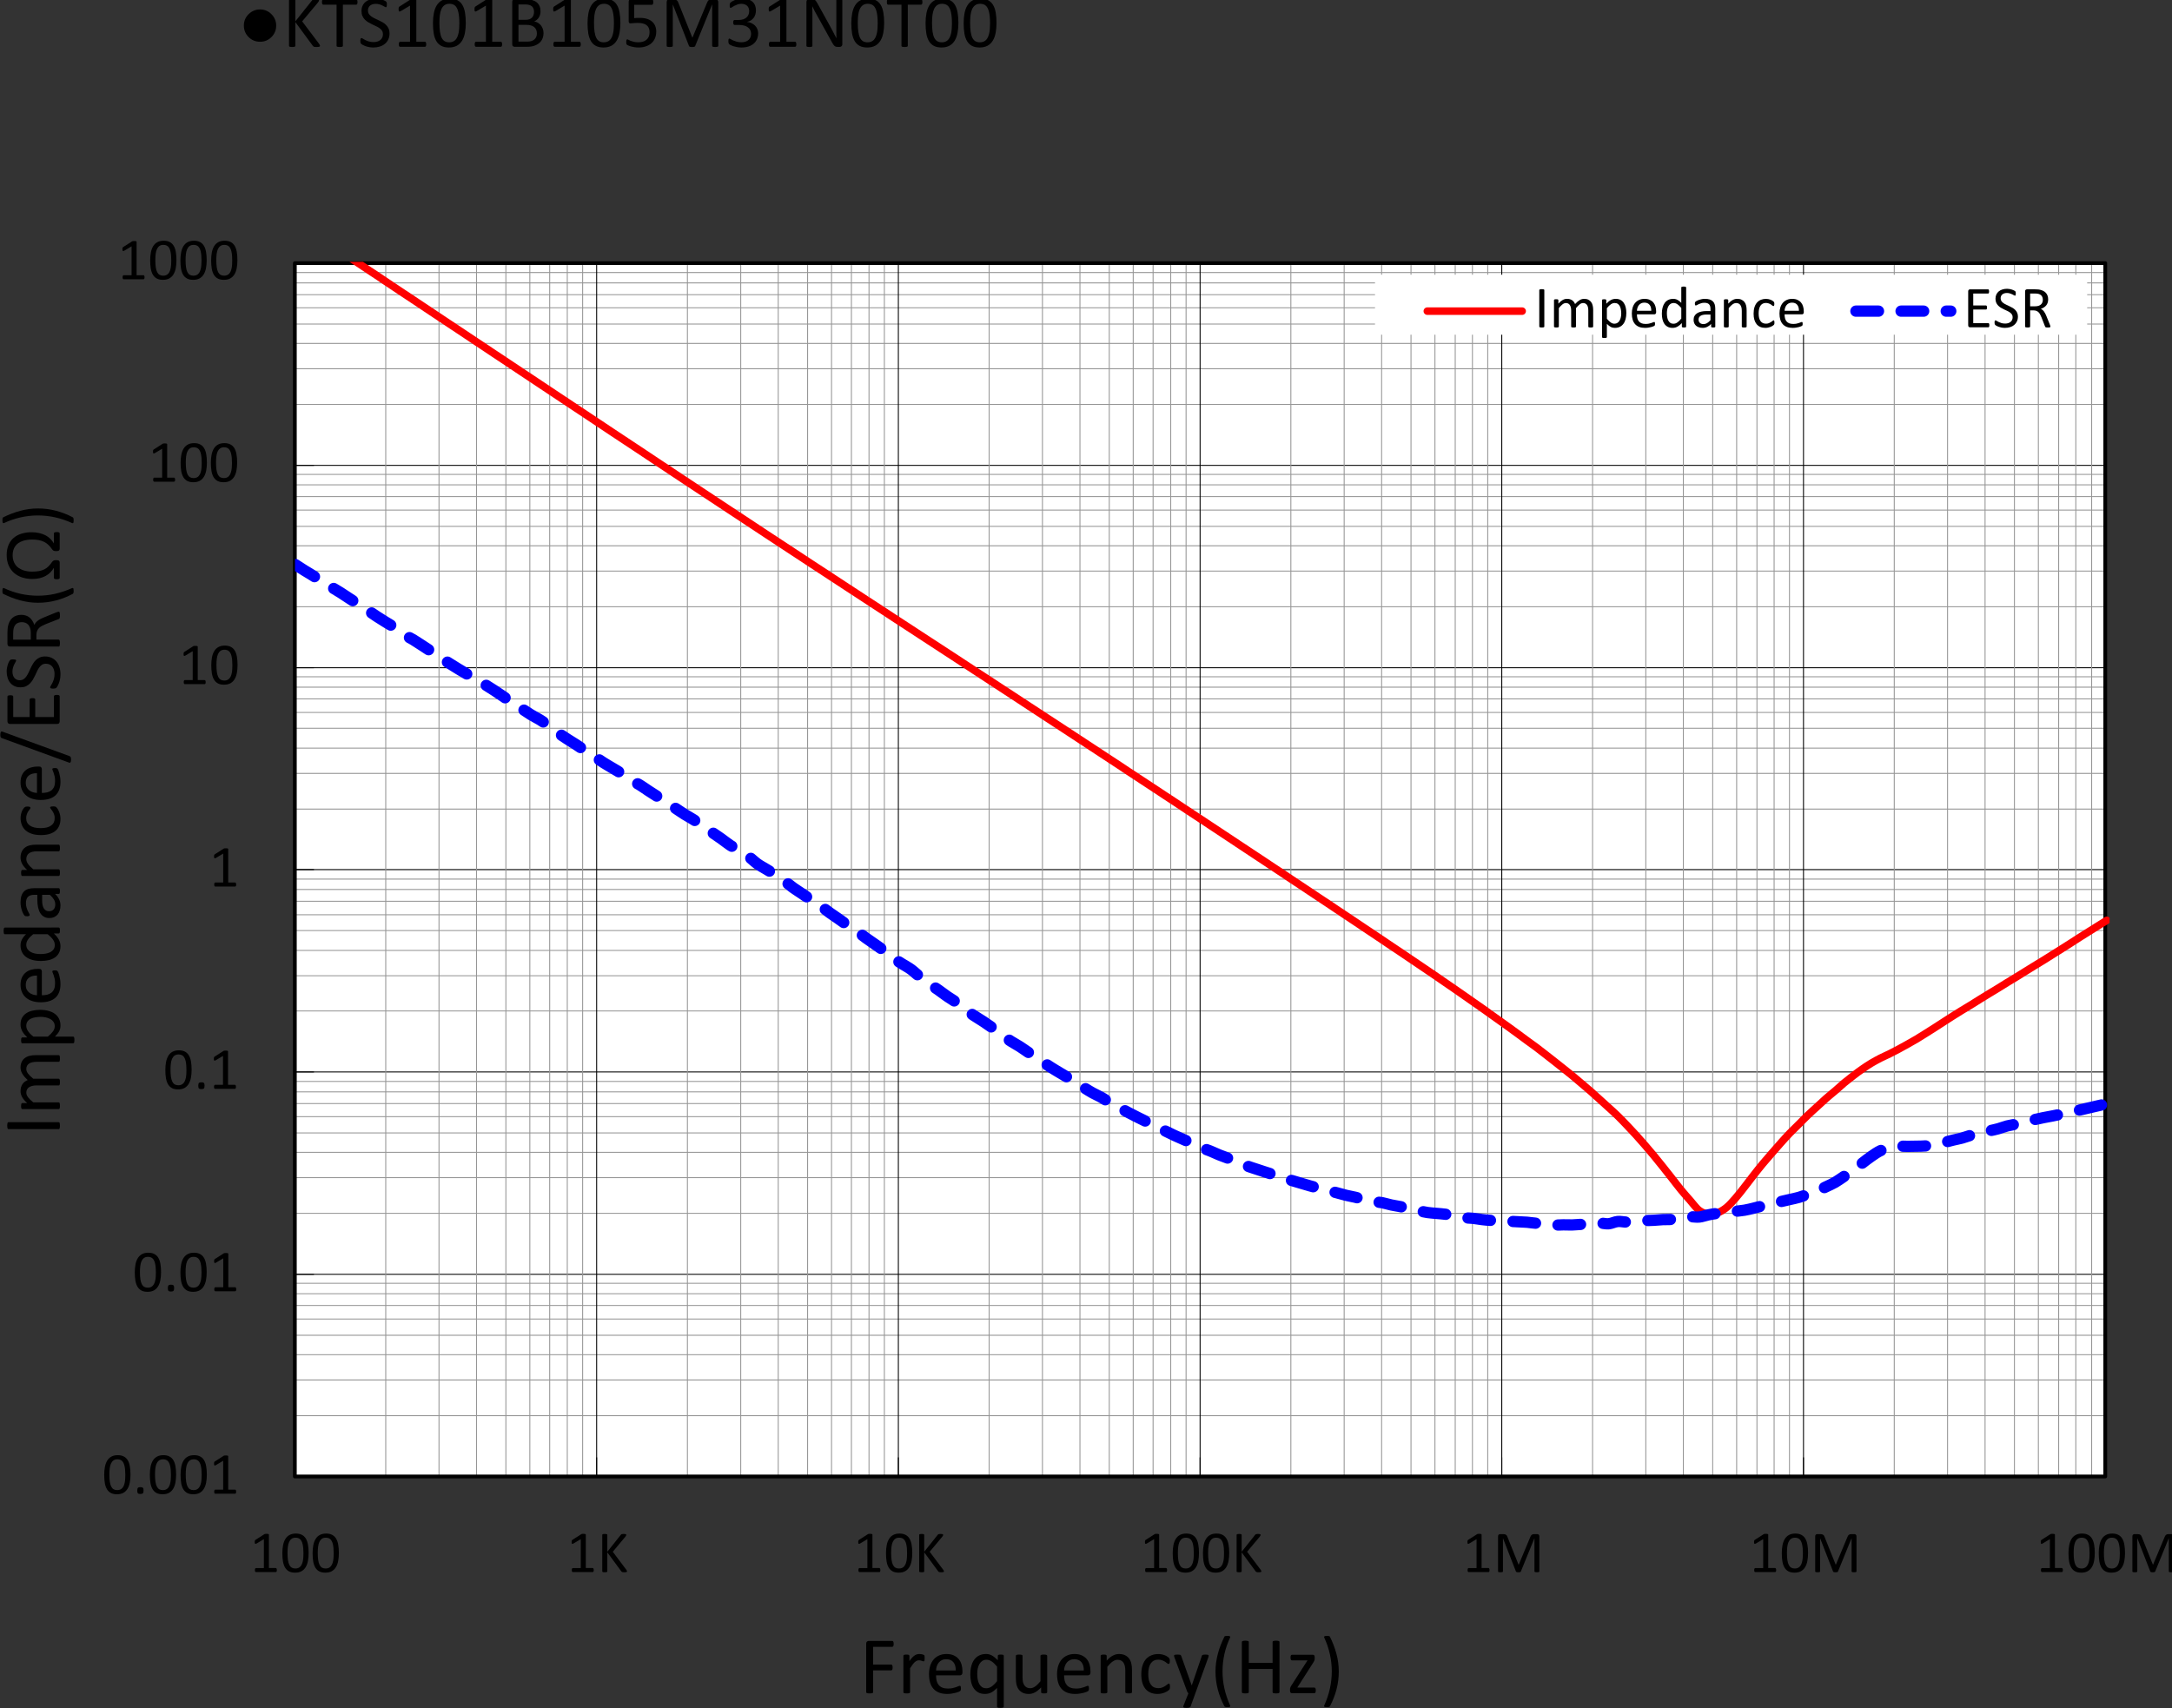 <svg xmlns="http://www.w3.org/2000/svg" viewBox="0 0 175.076 137.696">
  <rect x="0" y="0" width="175.076" height="137.696" fill="#333333" stroke="none"/>
  <defs>
    <clipPath id="a" clipPathUnits="userSpaceOnUse">
      <path d="M111.72 72.36h650.52v451.08H111.72Z" clip-rule="evenodd"/>
    </clipPath>
    <clipPath id="b" clipPathUnits="userSpaceOnUse">
      <path d="M192.35 167.6H606.7v277.81H192.35Z" clip-rule="evenodd"/>
    </clipPath>
    <clipPath id="c" clipPathUnits="userSpaceOnUse">
      <path d="M192.35 167.6H606.7v277.81H192.35Z" clip-rule="evenodd"/>
    </clipPath>
    <clipPath id="d" clipPathUnits="userSpaceOnUse">
      <path d="M116.64 105.6h541.2v375h-541.2z" clip-rule="evenodd"/>
    </clipPath>
    <clipPath id="e" clipPathUnits="userSpaceOnUse">
      <path d="M116.64 105.6h541.2v375h-541.2z" clip-rule="evenodd"/>
    </clipPath>
    <clipPath id="f" clipPathUnits="userSpaceOnUse">
      <path d="M116.64 105.6h541.2v375h-541.2z" clip-rule="evenodd"/>
    </clipPath>
    <clipPath id="g" clipPathUnits="userSpaceOnUse">
      <path d="M116.64 105.6h541.2v375h-541.2z" clip-rule="evenodd"/>
    </clipPath>
    <clipPath id="h" clipPathUnits="userSpaceOnUse">
      <path d="M116.64 105.6h541.2v375h-541.2z" clip-rule="evenodd"/>
    </clipPath>
    <clipPath id="i" clipPathUnits="userSpaceOnUse">
      <path d="M116.64 105.6h541.2v375h-541.2z" clip-rule="evenodd"/>
    </clipPath>
    <clipPath id="j" clipPathUnits="userSpaceOnUse">
      <path d="M116.64 105.6h541.2v375h-541.2z" clip-rule="evenodd"/>
    </clipPath>
    <clipPath id="k" clipPathUnits="userSpaceOnUse">
      <path d="M116.64 105.6h541.2v375h-541.2z" clip-rule="evenodd"/>
    </clipPath>
    <clipPath id="l" clipPathUnits="userSpaceOnUse">
      <path d="M116.64 105.6h541.2v375h-541.2z" clip-rule="evenodd"/>
    </clipPath>
    <clipPath id="m" clipPathUnits="userSpaceOnUse">
      <path d="M116.64 105.6h541.2v375h-541.2z" clip-rule="evenodd"/>
    </clipPath>
    <clipPath id="n" clipPathUnits="userSpaceOnUse">
      <path d="M116.64 105.6h541.2v375h-541.2z" clip-rule="evenodd"/>
    </clipPath>
    <clipPath id="o" clipPathUnits="userSpaceOnUse">
      <path d="M116.64 105.6h541.2v375h-541.2z" clip-rule="evenodd"/>
    </clipPath>
    <clipPath id="p" clipPathUnits="userSpaceOnUse">
      <path d="M116.64 105.6h541.2v375h-541.2z" clip-rule="evenodd"/>
    </clipPath>
    <clipPath id="q" clipPathUnits="userSpaceOnUse">
      <path d="M116.64 105.6h541.2v375h-541.2z" clip-rule="evenodd"/>
    </clipPath>
    <clipPath id="r" clipPathUnits="userSpaceOnUse">
      <path d="M116.64 105.6h541.2v375h-541.2z" clip-rule="evenodd"/>
    </clipPath>
    <clipPath id="s" clipPathUnits="userSpaceOnUse">
      <path d="M116.64 105.6h541.2v375h-541.2z" clip-rule="evenodd"/>
    </clipPath>
    <clipPath id="t" clipPathUnits="userSpaceOnUse">
      <path d="M116.64 105.6h541.2v375h-541.2z" clip-rule="evenodd"/>
    </clipPath>
    <clipPath id="u" clipPathUnits="userSpaceOnUse">
      <path d="M116.64 105.6h541.2v375h-541.2z" clip-rule="evenodd"/>
    </clipPath>
    <clipPath id="v" clipPathUnits="userSpaceOnUse">
      <path d="M116.64 105.6h541.2v375h-541.2z" clip-rule="evenodd"/>
    </clipPath>
    <clipPath id="w" clipPathUnits="userSpaceOnUse">
      <path d="M116.64 105.6h541.2v375h-541.2z" clip-rule="evenodd"/>
    </clipPath>
  </defs>
  <g clip-path="url(#a)" transform="matrix(.353 0 0 -.353 -44.12 178.337)">
    <g aria-label="●KTS101B105M31N0T00" font-family="Calibri" font-size="17.16" style="-inkscape-font-specification:Calibri">
      <path d="M188.053 499.363q0-1.542-1.08-2.623-1.073-1.072-2.598-1.072-1.542 0-2.623 1.072-1.08 1.081-1.08 2.623 0 1.55 1.097 2.614 1.098 1.073 2.59 1.073 1.533 0 2.613-1.09 1.081-1.089 1.081-2.597z"/>
      <path d="M198.058 494.755q0-.067-.034-.126-.025-.05-.109-.084-.084-.033-.226-.05-.143-.025-.369-.025-.293 0-.477.025-.185.025-.277.092-.092.067-.15.15l-3.989 5.422v-5.421q0-.059-.034-.117-.033-.05-.117-.084-.084-.025-.226-.042-.134-.025-.344-.025-.2 0-.343.025-.143.017-.226.042-.084.033-.118.084-.033.058-.033.117v10.406q0 .067.033.118.034.05.118.075.083.034.226.05.142.026.343.026.21 0 .344-.026.142-.016.226-.05.084-.025.117-.075.034-.05.034-.118v-4.817l3.838 4.817q.05.076.117.126t.159.076q.1.033.235.05.142.017.36.017t.352-.026q.134-.016.21-.05.083-.033.108-.084.034-.05.034-.109 0-.108-.059-.217-.05-.11-.201-.302l-3.595-4.298 3.872-5.145q.142-.218.167-.302.034-.075.034-.125z"/>
      <path d="M206.619 504.742q0-.159-.017-.276-.017-.118-.059-.193-.033-.067-.092-.1-.05-.034-.117-.034h-3.05v-9.401q0-.067-.034-.117-.033-.05-.117-.084-.084-.025-.226-.042-.134-.025-.344-.025-.201 0-.343.025-.143.017-.227.042-.083.033-.117.084-.033.05-.033.117v9.401h-3.05q-.067 0-.126.034-.05.033-.084.1-.033.075-.059.193-.016.117-.016.276 0 .16.016.277.026.125.06.2.033.076.083.11.059.033.126.033h7.54q.068 0 .118-.033.059-.034.092-.11.042-.075.059-.2.016-.118.016-.277z"/>
      <path d="M213.935 497.562q0-.763-.285-1.358-.277-.595-.78-1.014-.494-.41-1.172-.62-.67-.21-1.45-.21-.545 0-1.014.093-.46.092-.83.226-.36.134-.61.277-.244.142-.344.243-.093.1-.143.251-.042.16-.042.419 0 .184.017.302.017.125.05.2.034.076.084.101.05.034.117.034.118 0 .327-.143.218-.142.553-.31.335-.167.805-.318.477-.142 1.097-.142.47 0 .855.125.394.126.67.352.285.235.436.57.15.335.15.762 0 .461-.209.788-.21.327-.553.57-.343.251-.787.452-.436.21-.897.42-.46.217-.897.477-.435.26-.779.611-.343.352-.561.822-.21.477-.21 1.14 0 .678.243 1.206.252.536.687.896.444.36 1.048.545.611.193 1.315.193.36 0 .72-.068.37-.058.688-.167.327-.1.578-.235.251-.125.327-.21.084-.075.109-.125.025-.042.042-.117.016-.067.025-.168.008-.1.008-.26 0-.15-.017-.268-.008-.117-.033-.2-.025-.076-.075-.118-.042-.034-.101-.034-.092 0-.293.118-.193.117-.478.26-.285.15-.679.268-.385.125-.871.125-.452 0-.788-.125-.335-.118-.553-.319-.217-.2-.326-.477-.11-.277-.11-.587 0-.452.21-.78.21-.326.553-.577.352-.252.796-.461l.905-.427q.46-.21.905-.47.444-.251.788-.603.352-.343.561-.821.218-.47.218-1.114z"/>
      <path d="M222.314 495.09q0-.16-.025-.268-.025-.11-.067-.176-.042-.067-.1-.1-.051-.026-.11-.026h-5.664q-.058 0-.109.025-.05.034-.1.1-.042.068-.067.177-.025.109-.025.268 0 .15.025.26.025.108.058.175.042.076.093.11.058.041.125.041h2.263v8.245l-2.095-1.248q-.16-.084-.26-.1-.092-.018-.15.033-.06.058-.085.184-.016.126-.016.318 0 .143.008.243.017.1.042.168.025.067.067.117.05.05.126.1l2.497 1.601q.033.025.083.042t.126.034q.075.016.176.016.1.009.251.009.201 0 .336-.017.134-.017.209-.05.075-.025.1-.076.026-.042.026-.092v-9.527h1.96q.067 0 .126-.042.059-.033.092-.109.042-.067.059-.175.025-.11.025-.26z"/>
      <path d="M231.35 499.966q0-1.248-.202-2.279-.193-1.03-.653-1.776-.453-.737-1.19-1.148-.738-.402-1.818-.402-1.023 0-1.726.36-.696.369-1.123 1.073-.428.712-.612 1.742-.176 1.04-.176 2.38 0 1.24.201 2.27.201 1.04.654 1.777.452.746 1.19 1.148.737.41 1.81.41 1.03 0 1.726-.368.703-.36 1.13-1.073.428-.703.604-1.742.184-1.031.184-2.372zm-1.475-.1q0 .812-.06 1.458-.058.645-.175 1.14-.109.494-.293.845-.176.36-.428.587-.251.235-.578.335-.318.11-.72.11-.713 0-1.157-.336-.444-.335-.703-.922-.252-.586-.344-1.374-.092-.788-.092-1.692 0-1.215.126-2.07.125-.846.393-1.383.277-.536.696-.779.427-.243 1.03-.243.47 0 .822.151.36.15.611.427.26.285.428.68.167.393.268.87.1.478.134 1.031.042.561.042 1.165z"/>
      <path d="M239.646 495.09q0-.16-.026-.268-.025-.11-.067-.176-.041-.067-.1-.1-.05-.026-.109-.026h-5.664q-.059 0-.11.025-.05.034-.1.1-.042.068-.067.177-.025.109-.025.268 0 .15.025.26.025.108.059.175.042.076.092.11.059.041.126.041h2.262v8.245l-2.095-1.248q-.159-.084-.26-.1-.092-.018-.15.033-.059.058-.084.184-.017.126-.017.318 0 .143.009.243.016.1.042.168.025.067.067.117.05.05.125.1l2.497 1.601q.034.025.084.042t.126.034q.075.016.176.016.1.009.251.009.201 0 .335-.017t.21-.05q.075-.025.1-.076.025-.042.025-.092v-9.527h1.961q.067 0 .126-.042.058-.033.092-.109.042-.067.058-.175.026-.11.026-.26z"/>
      <path d="M249.098 497.629q0-.512-.134-.947-.126-.428-.36-.771-.235-.344-.57-.603-.327-.26-.746-.436-.41-.176-.888-.268-.469-.084-1.08-.084h-2.833q-.192 0-.368.126-.168.134-.168.46v9.67q0 .327.168.452.176.134.368.134h2.464q.972 0 1.592-.184.62-.184 1.03-.536.42-.352.629-.863.21-.511.21-1.157 0-.385-.093-.737-.092-.352-.277-.653-.175-.294-.452-.528-.268-.235-.62-.386.444-.084.83-.31.385-.218.67-.561.293-.344.46-.805.168-.46.168-1.013zm-2.17 4.851q0 .394-.109.712-.109.319-.343.536-.235.227-.612.344-.377.117-.997.117h-1.492v-3.51h1.643q.561 0 .905.142.343.15.57.394.226.251.326.578.11.335.11.687zm.654-4.935q0 .486-.16.854-.15.37-.452.62-.293.252-.746.378-.444.134-1.123.134h-1.726v-3.821h2.095q.495 0 .863.117.369.117.645.344.285.234.444.578.16.343.16.796z"/>
      <path d="M257.612 495.09q0-.16-.025-.268-.025-.11-.067-.176-.042-.067-.1-.1-.05-.026-.11-.026h-5.664q-.058 0-.109.025-.05.034-.1.1-.042.068-.067.177-.025.109-.025.268 0 .15.025.26.025.108.058.175.042.076.093.11.058.041.125.041h2.263v8.245l-2.095-1.248q-.16-.084-.26-.1-.092-.018-.15.033-.06.058-.084.184-.017.126-.017.318 0 .143.008.243.017.1.042.168.025.067.067.117.05.05.126.1l2.497 1.601q.033.025.084.042.05.017.125.034.076.016.176.016.1.009.252.009.2 0 .335-.017.134-.017.21-.05.075-.025.1-.076.025-.042.025-.092v-9.527h1.96q.068 0 .126-.042.059-.033.092-.109.042-.067.059-.175.025-.11.025-.26z"/>
      <path d="M266.647 499.966q0-1.248-.2-2.279-.193-1.03-.654-1.776-.453-.737-1.19-1.148-.737-.402-1.818-.402-1.023 0-1.726.36-.696.369-1.123 1.073-.427.712-.612 1.742-.176 1.04-.176 2.38 0 1.24.201 2.27.201 1.04.654 1.777.452.746 1.19 1.148.737.41 1.81.41 1.03 0 1.726-.368.703-.36 1.13-1.073.428-.703.604-1.742.184-1.031.184-2.372zm-1.474-.1q0 .812-.059 1.458-.059.645-.176 1.14-.109.494-.293.845-.176.36-.427.587-.252.235-.579.335-.318.11-.72.11-.712 0-1.156-.336-.445-.335-.704-.922-.252-.586-.344-1.374-.092-.788-.092-1.692 0-1.215.126-2.07.125-.846.393-1.383.277-.536.696-.779.427-.243 1.03-.243.47 0 .822.151.36.15.611.427.26.285.428.68.167.393.268.87.1.478.134 1.031.042.561.042 1.165z"/>
      <path d="M274.834 498.006q0-.872-.293-1.55-.294-.68-.83-1.148-.536-.461-1.282-.704-.737-.243-1.642-.243-.503 0-.955.075-.453.067-.805.168-.352.109-.578.21-.226.1-.293.158-.059.06-.084.11-.025.05-.05.117-.017.075-.025.184-.009.109-.009.26 0 .142.009.251.017.117.05.184.034.076.075.11.05.033.11.033.083 0 .26-.109.175-.1.468-.226.302-.118.738-.226.444-.11 1.047-.11.561 0 1.03.135.47.134.805.419.344.284.536.712.193.436.193 1.056 0 .52-.168.913-.159.402-.502.662-.335.268-.855.394-.52.134-1.24.134-.511 0-.88-.05-.368-.05-.687-.05-.234 0-.335.108-.1.109-.1.419v4.416q0 .276.125.41.134.134.377.134h4.801q.067 0 .126-.042.067-.033.109-.109.042-.075.059-.192.025-.118.025-.277 0-.301-.084-.469-.084-.168-.235-.168h-4.047v-3.041q.294.042.595.05.31.009.712.009.93 0 1.626-.227.695-.218 1.156-.628.47-.402.704-.98.243-.579.243-1.282z"/>
      <path d="M289.004 494.738q0-.067-.034-.117-.033-.05-.117-.084-.084-.025-.218-.042-.125-.025-.335-.025-.193 0-.335.025-.134.017-.218.042-.075.033-.109.084-.033.05-.033.117v9.443h-.017l-3.863-9.485q-.025-.059-.075-.1-.042-.042-.134-.076-.084-.025-.21-.034-.117-.016-.285-.016-.176 0-.301.016-.126.017-.21.042-.084.034-.134.076-.042.042-.058.092l-3.696 9.485h-.008v-9.443q0-.067-.033-.117-.034-.05-.118-.084-.084-.025-.218-.042-.134-.025-.343-.025-.201 0-.335.025-.134.017-.218.042-.076.033-.11.084-.024.05-.024.117v9.97q0 .353.184.503.184.151.41.151h.872q.268 0 .47-.05.2-.05.351-.16.151-.108.252-.276.1-.167.176-.393l3.142-7.852h.042l3.267 7.826q.093.252.201.428.11.176.235.276.134.11.293.151.16.05.369.05h.913q.126 0 .235-.042.117-.033.193-.117.083-.075.134-.201.05-.117.05-.293z"/>
      <path d="M298.104 497.62q0-.746-.26-1.349-.26-.595-.746-1.022-.486-.427-1.198-.662-.712-.226-1.609-.226-.544 0-1.022.092-.47.084-.838.201-.368.126-.611.251-.243.134-.31.193-.06.059-.093.117-.033.06-.058.143-.025.084-.042.201-.008.126-.008.302 0 .301.058.419.06.117.168.117.075 0 .293-.134.227-.134.57-.293.352-.151.813-.285.469-.134 1.039-.134.553 0 .972.142.419.142.704.402.284.26.427.612.142.36.142.78 0 .46-.184.829-.176.368-.528.636-.343.269-.854.411-.503.142-1.148.142h-1.031q-.067 0-.134.026-.059.033-.109.1-.042.067-.075.176-.026.109-.026.285 0 .16.026.26.025.109.067.167.05.067.109.092.058.034.134.034h.946q.553 0 .99.142.443.143.745.411.31.268.47.637.167.377.167.838 0 .335-.11.636-.108.31-.326.537-.218.226-.561.352-.336.134-.78.134-.486 0-.896-.151-.402-.143-.72-.31-.32-.168-.529-.319-.21-.142-.293-.142-.059 0-.109.017-.042.025-.075.084-.025.067-.042.176-.008.117-.008.301 0 .126.008.218.008.1.033.168.025.075.059.134.034.058.109.134.084.084.327.234.243.151.595.294.36.15.82.251.47.1 1.006.1.754 0 1.324-.192.57-.193.947-.545.385-.352.57-.846.192-.486.192-1.081 0-.511-.134-.955-.134-.436-.393-.78-.26-.335-.637-.578-.377-.234-.872-.326v-.017q.562-.059 1.023-.285.469-.218.804-.553.335-.335.52-.788.192-.444.192-.955z"/>
      <path d="M306.827 495.09q0-.16-.025-.268-.025-.11-.067-.176-.042-.067-.1-.1-.051-.026-.11-.026h-5.664q-.058 0-.109.025-.05.034-.1.1-.042.068-.067.177-.025.109-.025.268 0 .15.025.26.025.108.058.175.042.076.093.11.058.041.125.041h2.263v8.245l-2.095-1.248q-.16-.084-.26-.1-.092-.018-.15.033-.06.058-.084.184-.017.126-.017.318 0 .143.008.243.017.1.042.168.025.067.067.117.05.05.125.1l2.497 1.601q.034.025.084.042t.126.034q.075.016.176.016.1.009.251.009.201 0 .335-.017t.21-.05q.075-.025.1-.076.025-.042.025-.092v-9.527h1.961q.067 0 .126-.042.058-.033.092-.109.042-.067.059-.175.025-.11.025-.26z"/>
      <path d="M317.327 495.115q0-.168-.059-.285-.05-.117-.142-.193-.084-.075-.193-.109-.109-.033-.218-.033h-.46q-.218 0-.386.042-.16.05-.31.167-.142.126-.293.335-.143.21-.319.537l-3.418 6.167q-.268.477-.545.997-.268.528-.503 1.022h-.016q.016-.603.025-1.232.008-.628.008-1.248v-6.544q0-.059-.034-.117-.033-.05-.117-.084-.076-.025-.21-.042-.125-.025-.326-.025t-.336.025q-.125.017-.2.042-.076.033-.11.084-.033.058-.033.117v10.004q0 .335.184.478.185.142.402.142h.688q.243 0 .402-.042.167-.041.293-.142.134-.092.251-.268.126-.168.268-.427l2.631-4.76q.243-.435.47-.854.226-.41.435-.813.21-.402.41-.796.21-.386.412-.78h.008q-.017.663-.026 1.375v7.264q0 .059.034.11.033.05.109.083.084.042.21.059.133.016.343.016.184 0 .318-.016.134-.017.21-.059.075-.033.109-.084.033-.05.033-.109z"/>
      <path d="M326.879 499.966q0-1.248-.201-2.279-.193-1.03-.654-1.776-.452-.737-1.19-1.148-.737-.402-1.818-.402-1.022 0-1.726.36-.695.369-1.123 1.073-.427.712-.611 1.742-.176 1.04-.176 2.38 0 1.24.201 2.27.201 1.04.654 1.777.452.746 1.19 1.148.737.41 1.81.41 1.03 0 1.725-.368.704-.36 1.131-1.073.428-.703.604-1.742.184-1.031.184-2.372zm-1.475-.1q0 .812-.058 1.458-.06.645-.176 1.14-.11.494-.294.845-.176.36-.427.587-.251.235-.578.335-.318.11-.72.11-.713 0-1.157-.336-.444-.335-.704-.922-.251-.586-.343-1.374-.093-.788-.093-1.692 0-1.215.126-2.07.126-.846.394-1.383.276-.536.695-.779.428-.243 1.031-.243.47 0 .821.151.36.15.612.427.26.285.427.68.168.393.268.87.1.478.134 1.031.042.561.042 1.165z"/>
      <path d="M335.61 504.742q0-.159-.017-.276-.016-.118-.058-.193-.034-.067-.092-.1-.05-.034-.118-.034h-3.05v-9.401q0-.067-.033-.117-.034-.05-.117-.084-.084-.025-.227-.042-.134-.025-.343-.025-.201 0-.344.025-.142.017-.226.042-.084.033-.117.084-.034.05-.034.117v9.401h-3.05q-.067 0-.125.034-.05.033-.084.1-.034.075-.059.193-.017.117-.017.276 0 .16.017.277.025.125.059.2.033.076.084.11.058.033.125.033h7.541q.067 0 .118-.033.058-.034.092-.11.042-.075.058-.2.017-.118.017-.277z"/>
      <path d="M343.833 499.966q0-1.248-.201-2.279-.193-1.03-.654-1.776-.452-.737-1.19-1.148-.737-.402-1.818-.402-1.022 0-1.726.36-.695.369-1.122 1.073-.428.712-.612 1.742-.176 1.04-.176 2.38 0 1.24.201 2.27.201 1.04.654 1.777.452.746 1.19 1.148.737.41 1.81.41 1.03 0 1.725-.368.704-.36 1.131-1.073.428-.703.604-1.742.184-1.031.184-2.372zm-1.475-.1q0 .812-.058 1.458-.059.645-.176 1.14-.11.494-.294.845-.175.36-.427.587-.251.235-.578.335-.318.11-.72.11-.713 0-1.157-.336-.444-.335-.704-.922-.251-.586-.343-1.374-.092-.788-.092-1.692 0-1.215.125-2.07.126-.846.394-1.383.277-.536.696-.779.427-.243 1.03-.243.47 0 .821.151.36.15.612.427.26.285.427.68.168.393.268.87.1.478.134 1.031.042.561.042 1.165z"/>
      <path d="M352.533 499.966q0-1.248-.2-2.279-.194-1.03-.654-1.776-.453-.737-1.19-1.148-.738-.402-1.818-.402-1.023 0-1.727.36-.695.369-1.122 1.073-.428.712-.612 1.742-.176 1.04-.176 2.38 0 1.24.201 2.27.201 1.04.654 1.777.452.746 1.19 1.148.737.41 1.81.41 1.03 0 1.725-.368.704-.36 1.132-1.073.427-.703.603-1.742.184-1.031.184-2.372zm-1.474-.1q0 .812-.06 1.458-.058.645-.175 1.14-.11.494-.293.845-.176.36-.428.587-.251.235-.578.335-.318.11-.72.11-.713 0-1.157-.336-.444-.335-.704-.922-.251-.586-.343-1.374-.092-.788-.092-1.692 0-1.215.125-2.07.126-.846.394-1.383.277-.536.696-.779.427-.243 1.03-.243.47 0 .821.151.36.15.612.427.26.285.427.68.168.393.268.87.101.478.135 1.031.041.561.041 1.165z"/>
    </g>
  </g>
  <path fill="#fff" fill-rule="evenodd" d="M23.766 119.017h145.93V21.21H23.766Z"/>
  <path fill="none" stroke="#969696" stroke-linejoin="round" stroke-miterlimit="10" stroke-width=".076" d="M23.766 114.114h145.93m-145.93-2.876h145.93M23.766 109.2h145.93m-145.93-1.566h145.93m-145.93-1.309h145.93m-145.93-1.093h145.93m-145.93-.946h145.93m-145.93-.84h145.93m-145.93-5.64h145.93m-145.93-2.879h145.93m-145.93-2.04h145.93m-145.93-1.562h145.93m-145.93-1.312h145.93m-145.93-1.055h145.93m-145.93-.945h145.93m-145.93-.84h145.93m-145.93-5.68h145.93m-145.93-2.84h145.93m-145.93-2.039h145.93m-145.93-1.601h145.93m-145.93-1.274h145.93m-145.93-1.09h145.93M23.766 71.7h145.93m-145.93-.836h145.93M23.766 65.22h145.93m-145.93-2.876h145.93m-145.93-2.039h145.93m-145.93-1.601h145.93M23.766 57.43h145.93m-145.93-1.093h145.93m-145.93-.946h145.93m-145.93-.836h145.93M23.766 48.91h145.93m-145.93-2.876h145.93m-145.93-2.039h145.93M23.766 42.43h145.93m-145.93-1.312h145.93m-145.93-1.09h145.93m-145.93-.946h145.93m-145.93-.84h145.93m-145.93-5.64h145.93m-145.93-2.879h145.93m-145.93-2.04h145.93M23.766 26.12h145.93m-145.93-1.312h145.93m-145.93-1.055h145.93m-145.93-.949h145.93m-145.93-.836h145.93"/>
  <path fill="none" stroke="#000" stroke-linejoin="round" stroke-miterlimit="10" stroke-width=".076" d="M23.766 102.719h145.93m-145.93-16.31h145.93M23.766 70.098h145.93M23.766 53.824h145.93m-145.93-16.31h145.93M23.766 21.21h145.93"/>
  <path fill="none" stroke="#969696" stroke-linejoin="round" stroke-miterlimit="10" stroke-width=".076" d="M31.093 21.21v97.807m4.293-97.808v97.808M38.41 21.21v97.808m2.367-97.808v97.808m1.93-97.808v97.808m1.601-97.808v97.808m1.418-97.808v97.808m1.238-97.808v97.808M55.41 21.21v97.808m4.297-97.808v97.808M62.73 21.21v97.808m2.367-97.808v97.808m1.93-97.808v97.808m1.602-97.808v97.808m1.418-97.808v97.808m1.238-97.808v97.808M79.73 21.21v97.808m4.297-97.808v97.808m3.024-97.808v97.808m2.363-97.808v97.808m1.93-97.808v97.808m1.602-97.808v97.808m1.421-97.808v97.808m1.238-97.808v97.808m8.446-97.808v97.808m4.297-97.808v97.808m3.02-97.808v97.808m2.367-97.808v97.808m1.93-97.808v97.808M117.3 21.21v97.808m1.387-97.808v97.808m1.234-97.808v97.808m8.45-97.808v97.808m4.293-97.808v97.808m3.023-97.808v97.808m2.367-97.808v97.808m1.93-97.808v97.808m1.637-97.808v97.808m1.383-97.808v97.808m1.238-97.808v97.808m8.446-97.808v97.808m4.296-97.808v97.808m3.024-97.808v97.808m2.367-97.808v97.808m1.93-97.808v97.808m1.636-97.808v97.808m1.383-97.808v97.808M168.6 21.21v97.808"/>
  <path fill="none" stroke="#000" stroke-linejoin="round" stroke-miterlimit="10" stroke-width=".076" d="M48.093 21.21v97.807m24.32-97.808v97.808M96.735 21.21v97.808m24.317-97.808v97.808m24.32-97.808v97.808m24.325-97.808v97.808"/>
  <path fill="none" stroke="#000" stroke-linejoin="round" stroke-miterlimit="10" stroke-width=".303" d="M23.766 119.017h145.93V21.21H23.766Z"/>
  <path fill="none" stroke="#000" stroke-linejoin="round" stroke-miterlimit="10" stroke-width=".076" d="M23.766 119.017V21.21"/>
  <path fill="none" stroke="#000" stroke-linejoin="round" stroke-miterlimit="10" stroke-width=".076" d="M23.766 119.017h1.541m-1.541-16.298h1.541m-1.541-16.31h1.541m-1.541-16.312h1.541m-1.541-16.273h1.541m-1.541-16.31h1.541M23.766 21.21h1.541"/>
  <path fill="none" stroke="#000" stroke-linejoin="round" stroke-miterlimit="10" stroke-width=".076" d="M23.766 119.017h145.93"/>
  <path fill="none" stroke="#000" stroke-linejoin="round" stroke-miterlimit="10" stroke-width=".076" d="M23.766 117.476v1.541m24.327-1.541v1.541m24.32-1.541v1.541m24.321-1.541v1.541m24.317-1.541v1.541m24.32-1.541v1.541m24.325-1.541v1.541"/>
  <g clip-path="url(#b)" transform="matrix(.353 0 0 -.353 -44.12 178.337)">
    <path fill="none" stroke="red" stroke-linecap="round" stroke-linejoin="round" stroke-miterlimit="10" stroke-width="1.72" d="m192.43 454.69 2.07-1.38 2.07-1.38 2.07-1.38 2.07-1.38c.68-.46 1.37-.92 2.06-1.38l2.07-1.38 2.07-1.38 2.07-1.38c.69-.45 1.38-.91 2.07-1.37.69-.46 1.38-.92 2.06-1.38l2.07-1.38 2.07-1.38c.69-.46 1.38-.91 2.07-1.37l2.07-1.38 2.07-1.38c.69-.45 1.38-.91 2.06-1.37l2.07-1.38c.69-.46 1.38-.91 2.07-1.37l2.07-1.38 2.07-1.38c.69-.46 1.38-.91 2.07-1.37.69-.46 1.37-.92 2.06-1.38.69-.46 1.38-.92 2.07-1.37l2.07-1.38 2.07-1.38c.69-.45 1.38-.91 2.07-1.37l2.07-1.38c.69-.46 1.37-.92 2.06-1.37l2.07-1.38c.69-.46 1.38-.92 2.07-1.37l2.07-1.38c.69-.46 1.38-.91 2.07-1.37l2.07-1.38c.68-.46 1.37-.91 2.06-1.37l2.07-1.38c.69-.45 1.38-.91 2.07-1.37.69-.46 1.38-.92 2.07-1.37.69-.46 1.38-.92 2.07-1.37l2.07-1.38c.68-.45 1.37-.91 2.06-1.37.69-.46 1.38-.92 2.07-1.37l2.07-1.38c.69-.45 1.38-.91 2.07-1.37.69-.45 1.38-.91 2.07-1.37.69-.45 1.38-.91 2.06-1.36.69-.46 1.38-.92 2.07-1.37.69-.46 1.38-.92 2.07-1.37.69-.46 1.38-.91 2.07-1.37.69-.45 1.38-.91 2.07-1.36.69-.46 1.38-.91 2.07-1.37.69-.45 1.38-.91 2.06-1.36.69-.46 1.38-.91 2.07-1.37.69-.45 1.38-.9 2.07-1.36.69-.45 1.38-.91 2.07-1.36.69-.45 1.38-.9 2.07-1.36.69-.45 1.38-.9 2.07-1.36.69-.45 1.37-.9 2.06-1.36l2.07-1.35c.69-.45 1.38-.91 2.07-1.36l2.07-1.35c.69-.45 1.38-.9 2.07-1.36l2.07-1.35c.69-.45 1.37-.9 2.06-1.35l2.07-1.35 2.07-1.35c.69-.45 1.38-.91 2.07-1.36l2.07-1.35 2.07-1.35c.68-.45 1.37-.9 2.06-1.35l2.07-1.35 2.07-1.35 2.07-1.35 2.07-1.35c.69-.46 1.38-.91 2.07-1.36.68-.45 1.37-.9 2.06-1.35l2.07-1.35 2.07-1.35c.69-.46 1.38-.91 2.07-1.36l2.07-1.35c.69-.45 1.38-.9 2.06-1.35.69-.45 1.38-.9 2.07-1.36l2.07-1.35c.69-.45 1.38-.9 2.07-1.36l2.07-1.35c.69-.45 1.38-.91 2.07-1.36.69-.45 1.38-.9 2.06-1.35.69-.46 1.38-.91 2.07-1.36.69-.45 1.38-.91 2.07-1.36.69-.45 1.38-.91 2.07-1.36.69-.45 1.38-.91 2.07-1.36.69-.45 1.38-.91 2.07-1.36l2.06-1.37c.69-.45 1.38-.9 2.07-1.36.69-.45 1.38-.9 2.07-1.36.69-.45 1.38-.91 2.07-1.36.69-.46 1.38-.91 2.07-1.37.69-.45 1.38-.91 2.07-1.36.69-.46 1.37-.92 2.06-1.37.69-.46 1.38-.91 2.07-1.37.69-.45 1.38-.91 2.07-1.36.69-.46 1.38-.92 2.07-1.37.69-.46 1.38-.91 2.07-1.37.69-.46 1.38-.91 2.07-1.37.68-.46 1.37-.91 2.06-1.37.69-.46 1.38-.91 2.07-1.37.69-.46 1.38-.92 2.07-1.37.69-.46 1.38-.92 2.07-1.37l2.07-1.38c.69-.46 1.38-.91 2.07-1.37.68-.46 1.37-.92 2.06-1.38.69-.45 1.38-.91 2.07-1.37l2.07-1.38 2.07-1.38c.69-.45 1.38-.91 2.07-1.37.69-.46 1.38-.92 2.06-1.38l2.07-1.38 2.07-1.38c.69-.46 1.38-.93 2.07-1.39l2.07-1.38c.69-.46 1.38-.93 2.07-1.39.69-.46 1.38-.92 2.06-1.39l2.07-1.38c.69-.47 1.38-.94 2.07-1.4.69-.47 1.38-.93 2.07-1.4.69-.47 1.38-.93 2.07-1.4l2.07-1.41c.69-.47 1.37-.95 2.06-1.42.69-.48 1.38-.95 2.07-1.42l2.07-1.44c.69-.48 1.38-.97 2.07-1.45.69-.49 1.38-.95 2.07-1.44s1.38-.99 2.07-1.48 1.37-.98 2.06-1.47 1.38-.98 2.07-1.48 1.38-1 2.07-1.51 1.38-1.03 2.07-1.53c.69-.51 1.38-.99 2.07-1.5.69-.52 1.38-1.07 2.07-1.6.68-.54 1.37-1.07 2.06-1.61s1.38-1.09 2.07-1.64c.69-.55 1.38-1.09 2.07-1.66.69-.57 1.38-1.16 2.07-1.75.69-.58 1.38-1.17 2.07-1.77.69-.61 1.38-1.24 2.07-1.86.68-.62 1.37-1.24 2.06-1.87.69-.63 1.38-1.23 2.07-1.91.69-.67 1.38-1.4 2.07-2.12.69-.72 1.38-1.45 2.07-2.21.69-.75 1.38-1.54 2.07-2.34.69-.79 1.38-1.6 2.06-2.43.69-.83 1.38-1.69 2.07-2.56.69-.86 1.38-1.74 2.07-2.62.69-.88 1.38-1.8 2.07-2.64.69-.84 1.38-1.61 2.07-2.39s1.38-1.78 2.07-2.29c.69-.52 1.38-.72 2.06-.81.69-.09 1.38.01 2.07.25.69.25 1.38.66 2.07 1.21.69.56 1.38 1.35 2.07 2.14.69.78 1.38 1.69 2.07 2.57.69.87 1.38 1.81 2.07 2.69.69.88 1.37 1.75 2.06 2.58.69.83 1.38 1.61 2.07 2.41.69.79 1.38 1.59 2.07 2.36.69.77 1.38 1.54 2.07 2.26.69.71 1.38 1.36 2.07 2.05.69.69 1.38 1.41 2.07 2.07.69.66 1.37 1.26 2.06 1.89.69.63 1.38 1.29 2.07 1.9.69.61 1.38 1.15 2.07 1.74.69.59 1.38 1.24 2.07 1.82.69.57 1.38 1.11 2.07 1.64.69.53 1.38 1.05 2.07 1.52.68.48 1.37.93 2.06 1.35.69.41 1.38.78 2.07 1.14.69.35 1.38.64 2.07.98.69.35 1.38.71 2.07 1.07.69.37 1.38.75 2.07 1.14.69.38 1.38.77 2.07 1.18.68.41 1.37.85 2.06 1.28.69.43 1.38.86 2.07 1.31.69.44 1.38.9 2.07 1.34.69.45 1.38.89 2.07 1.33.69.43 1.38.87 2.07 1.29.69.43 1.38.82 2.07 1.25.68.42 1.37.86 2.06 1.29.69.42 1.38.84 2.07 1.27.69.42 1.38.83 2.07 1.25.69.43 1.38.87 2.07 1.29.69.42 1.38.82 2.07 1.25.69.42 1.38.85 2.06 1.28.69.43 1.38.85 2.07 1.28l2.07 1.26c.69.43 1.38.86 2.07 1.3.69.43 1.38.87 2.07 1.3.69.44 1.38.87 2.07 1.31.69.44 1.37.89 2.06 1.33.69.44 1.38.87 2.07 1.3.69.43 1.38.87 2.07 1.3.69.44 1.38.86 2.07 1.29"/>
  </g>
  <g clip-path="url(#c)" transform="matrix(.353 0 0 -.353 -44.12 178.337)">
    <path fill="none" stroke="#00f" stroke-dasharray="5.16,5.16" stroke-linecap="round" stroke-linejoin="round" stroke-miterlimit="10" stroke-width="2.58" d="M192.43 376.28c.69-.45 1.38-.91 2.07-1.34.69-.43 1.38-.81 2.07-1.26.69-.44 1.38-.97 2.07-1.4.69-.42 1.38-.76 2.07-1.17.68-.4 1.37-.82 2.06-1.25.69-.44 1.38-.91 2.07-1.36.69-.45 1.38-.9 2.07-1.34.69-.45 1.38-.88 2.07-1.34.69-.45 1.38-.95 2.07-1.4.69-.45 1.38-.87 2.06-1.3.69-.43 1.38-.81 2.07-1.28s1.38-1.08 2.07-1.53c.69-.45 1.38-.76 2.07-1.17.69-.42 1.38-.88 2.07-1.33.69-.44 1.38-.9 2.07-1.36.69-.47 1.38-.97 2.06-1.42.69-.45 1.38-.87 2.07-1.3.69-.43 1.38-.87 2.07-1.29.69-.42 1.38-.83 2.07-1.23s1.38-.75 2.07-1.16c.69-.4 1.38-.83 2.07-1.25.69-.43 1.37-.86 2.06-1.31.69-.45 1.38-.92 2.07-1.39.69-.48 1.38-1.01 2.07-1.47.69-.45 1.38-.82 2.07-1.26.69-.43 1.38-.94 2.07-1.36.69-.43 1.38-.75 2.07-1.17.69-.43 1.37-.9 2.06-1.39.69-.5 1.38-1.08 2.07-1.58s1.38-.95 2.07-1.4c.69-.45 1.38-.85 2.07-1.3.69-.45 1.38-.95 2.07-1.4.69-.44 1.38-.84 2.07-1.29.68-.45 1.37-.96 2.06-1.4.69-.44 1.38-.83 2.07-1.24.69-.42 1.38-.8 2.07-1.25.69-.45 1.38-1.02 2.07-1.45.69-.44 1.38-.73 2.07-1.15.69-.42 1.38-.93 2.07-1.38.68-.45 1.37-.86 2.06-1.32.69-.45 1.38-.95 2.07-1.4.69-.45 1.38-.86 2.07-1.3.69-.45 1.38-.94 2.07-1.37.69-.43 1.38-.78 2.07-1.23.69-.46 1.38-1.02 2.06-1.49.69-.48 1.38-.89 2.07-1.36.69-.46 1.38-.93 2.07-1.42.69-.49 1.38-1.06 2.07-1.52.69-.46 1.38-.8 2.07-1.22.69-.43 1.38-.82 2.07-1.32.69-.5 1.38-1.19 2.06-1.69.69-.49 1.38-.84 2.07-1.26.69-.42 1.38-.83 2.07-1.28.69-.45 1.38-.91 2.07-1.41.69-.5 1.38-1.09 2.07-1.59.69-.49 1.38-.91 2.07-1.38.69-.46 1.37-.95 2.06-1.41.69-.46 1.38-.85 2.07-1.33.69-.48 1.38-1.04 2.07-1.54.69-.49 1.38-.95 2.07-1.43s1.38-1 2.07-1.47c.69-.46 1.38-.85 2.07-1.33.69-.47 1.37-1.03 2.06-1.53.69-.49 1.38-.95 2.07-1.44s1.38-.96 2.07-1.48 1.38-1.15 2.07-1.65 1.38-.91 2.07-1.35c.69-.44 1.38-.78 2.07-1.29.68-.5 1.37-1.2 2.06-1.74s1.38-1.02 2.07-1.51 1.38-.92 2.07-1.41c.69-.48 1.38-1.03 2.07-1.5.69-.48 1.38-.85 2.07-1.35.69-.51 1.38-1.17 2.07-1.69.68-.51 1.37-.95 2.06-1.41.69-.45 1.38-.85 2.07-1.31.69-.46 1.38-.93 2.07-1.43.69-.5 1.38-1.07 2.07-1.58.69-.5 1.38-.99 2.07-1.44.69-.44 1.38-.79 2.06-1.23.69-.44 1.38-.95 2.07-1.41.69-.45 1.38-.86 2.07-1.32.69-.46 1.38-.98 2.07-1.43.69-.46 1.38-.89 2.07-1.31.69-.43 1.38-.81 2.07-1.23.69-.41 1.38-.82 2.06-1.25.69-.43 1.38-.9 2.07-1.33.69-.43 1.38-.88 2.07-1.26.69-.39 1.38-.66 2.07-1.05s1.38-.89 2.07-1.28c.69-.4 1.38-.73 2.07-1.1.69-.37 1.37-.75 2.06-1.11.69-.37 1.38-.72 2.07-1.06.69-.35 1.38-.69 2.07-1.02.69-.34 1.38-.66 2.07-1 .69-.34 1.38-.71 2.07-1.06.69-.34 1.38-.69 2.07-1.01.69-.32 1.37-.61 2.06-.92.69-.31 1.38-.6 2.07-.92.69-.31 1.38-.68 2.07-.97.69-.3 1.38-.5 2.07-.78s1.38-.62 2.07-.9 1.38-.52 2.07-.78c.68-.27 1.37-.53 2.06-.81.69-.29 1.38-.62 2.07-.89.69-.26 1.38-.47 2.07-.7.69-.23 1.38-.45 2.07-.68.69-.22 1.38-.43 2.07-.66.69-.24 1.38-.53 2.07-.75.68-.22 1.37-.38 2.06-.57.69-.2 1.38-.4 2.07-.61.69-.2 1.38-.41 2.07-.61.69-.19 1.38-.38 2.07-.56.69-.17 1.38-.32 2.07-.5.69-.17 1.38-.36 2.06-.54.69-.18 1.38-.39 2.07-.56.69-.17 1.38-.28 2.07-.44.69-.17 1.38-.38 2.07-.54.69-.16 1.38-.32 2.07-.44s1.38-.15 2.07-.28c.69-.14 1.38-.36 2.06-.51.69-.15 1.38-.24 2.07-.38s1.38-.3 2.07-.46c.69-.15 1.38-.32 2.07-.47.69-.15 1.38-.32 2.07-.42.69-.11 1.38-.13 2.07-.2.69-.06 1.37-.11 2.06-.2.69-.1 1.38-.22 2.07-.35.69-.13 1.38-.34 2.07-.43.69-.1 1.38-.06 2.07-.14.69-.07 1.38-.21 2.07-.29.69-.08 1.38-.16 2.07-.19s1.37.04 2.06.01 1.38-.16 2.07-.21c.69-.05 1.38-.08 2.07-.11.69-.04 1.38-.06 2.07-.11.69-.06 1.38-.19 2.07-.23.69-.04 1.38.03 2.07-.04.68-.06 1.37-.3 2.06-.35.69-.06 1.38.03 2.07.03s1.38-.04 2.07-.02 1.38.1 2.07.13c.69.04 1.38.04 2.07.08.69.05 1.38.21 2.07.21.68.01 1.37-.22 2.06-.16s1.38.46 2.07.52c.69.07 1.38-.14 2.07-.13.69.01 1.38.13 2.07.19.69.05 1.38.1 2.07.14.69.04 1.38.05 2.06.08.69.04 1.38.11 2.07.15.69.03 1.38-.02 2.07.06.69.09 1.38.36 2.07.46.69.1 1.38.13 2.07.14.69.01 1.38-.14 2.07-.07s1.38.35 2.06.49c.69.14 1.38.27 2.07.34.69.08 1.38.04 2.07.12.69.08 1.38.25 2.07.35.69.1 1.38.14 2.07.26s1.38.29 2.07.46c.69.16 1.37.36 2.06.53.69.17 1.38.32 2.07.49l2.07.48 2.07.48c.69.16 1.38.29 2.07.49s1.38.47 2.07.71 1.37.46 2.06.74c.69.29 1.38.63 2.07.96.69.33 1.38.62 2.07 1.02s1.38.9 2.07 1.37c.69.47 1.38.95 2.07 1.45s1.38 1.05 2.07 1.57c.68.52 1.37 1.07 2.06 1.54.69.48 1.38.96 2.07 1.29.69.33 1.38.53 2.07.7.69.17 1.38.27 2.07.32.69.05 1.38-.03 2.07-.02.69 0 1.38.02 2.07.03.68.02 1.37 0 2.06.07s1.38.21 2.07.34c.69.13 1.38.27 2.07.43.69.16 1.38.37 2.07.54.69.17 1.38.29 2.07.47.69.19 1.38.46 2.07.66.68.2 1.37.37 2.06.54.69.16 1.38.29 2.07.45.69.15 1.38.29 2.07.48s1.38.47 2.07.65c.69.18 1.38.26 2.07.41.69.16 1.38.35 2.06.52.69.17 1.38.35 2.07.51.69.16 1.38.31 2.07.45s1.38.25 2.07.39c.69.13 1.38.27 2.07.42.69.14 1.38.27 2.07.42.69.16 1.37.34 2.06.51l2.07.48 2.07.48 2.07.48"/>
  </g>
  <g clip-path="url(#d)" transform="matrix(.353 0 0 -.353 -44.12 178.337)">
    <g aria-label=".001" font-family="Calibri" font-size="13.728" style="-inkscape-font-specification:Calibri">
      <path d="M154.782 168.467q0-.999-.161-1.823-.154-.825-.523-1.421-.362-.59-.952-.919-.59-.321-1.454-.321-.818 0-1.381.288-.556.295-.898.858-.342.57-.49 1.394-.14.831-.14 1.904 0 .992.16 1.816.161.832.523 1.421.362.597.952.919.59.328 1.448.328.825 0 1.38-.295.564-.288.906-.858.342-.563.482-1.394.148-.824.148-1.897zm-1.18-.08q0 .65-.047 1.166-.047.516-.14.912-.088.395-.235.677-.14.288-.342.469-.201.187-.463.268-.254.087-.576.087-.57 0-.925-.268-.355-.268-.563-.737-.201-.47-.275-1.1-.074-.63-.074-1.354 0-.972.1-1.655.101-.677.316-1.106.221-.43.556-.624.342-.194.825-.194.375 0 .657.12.288.121.489.342.208.228.342.543.134.315.214.697.08.382.108.825.033.449.033.932z"/>
      <path d="M157.768 164.84q0-.475-.16-.636-.155-.154-.57-.154-.402 0-.557.154-.154.154-.154.617 0 .475.154.63.161.16.577.16.402 0 .556-.154.154-.154.154-.616z"/>
      <path d="M165.201 168.467q0-.999-.16-1.823-.155-.825-.523-1.421-.362-.59-.952-.919-.59-.321-1.455-.321-.817 0-1.38.288-.557.295-.899.858-.342.57-.49 1.394-.14.831-.14 1.904 0 .992.161 1.816.16.832.523 1.421.362.597.952.919.59.328 1.448.328.824 0 1.38-.295.564-.288.905-.858.342-.563.483-1.394.147-.824.147-1.897zm-1.18-.08q0 .65-.046 1.166-.047.516-.141.912-.087.395-.235.677-.14.288-.341.469-.202.187-.463.268-.255.087-.576.087-.57 0-.925-.268-.356-.268-.564-.737-.2-.47-.274-1.1-.074-.63-.074-1.354 0-.972.1-1.655.101-.677.316-1.106.22-.43.556-.624.342-.194.824-.194.376 0 .657.12.289.121.49.342.207.228.341.543.135.315.215.697.08.382.107.825.034.449.034.932z"/>
      <path d="M172.216 168.467q0-.999-.16-1.823-.155-.825-.523-1.421-.362-.59-.952-.919-.59-.321-1.455-.321-.817 0-1.38.288-.557.295-.899.858-.342.57-.489 1.394-.14.831-.14 1.904 0 .992.16 1.816.16.832.523 1.421.362.597.952.919.59.328 1.448.328.824 0 1.38-.295.564-.288.905-.858.342-.563.483-1.394.147-.824.147-1.897zm-1.18-.08q0 .65-.046 1.166-.047.516-.141.912-.087.395-.235.677-.14.288-.341.469-.202.187-.463.268-.255.087-.576.087-.57 0-.925-.268-.356-.268-.564-.737-.2-.47-.274-1.1-.074-.63-.074-1.354 0-.972.1-1.655.101-.677.316-1.106.22-.43.556-.624.342-.194.824-.194.376 0 .657.12.289.121.49.342.207.228.341.543.135.315.215.697.08.382.107.825.034.449.034.932z"/>
      <path d="M178.908 164.566q0-.128-.02-.215t-.053-.14q-.034-.054-.08-.08-.04-.021-.088-.021h-4.531q-.047 0-.087.02-.04.027-.08.08-.034.054-.054.141-.02.087-.02.215 0 .12.02.208.02.087.047.14.033.06.073.088.047.033.1.033h1.81v6.596l-1.675-.999q-.127-.067-.208-.08-.074-.014-.12.027-.047.046-.068.147-.013.1-.013.255 0 .114.007.194.013.08.033.134.02.054.054.094.04.04.1.08l1.998 1.28q.027.02.067.034.04.014.1.027.06.013.141.013.08.007.201.007.161 0 .268-.013.108-.014.168-.04.06-.02.08-.06.02-.034.02-.075v-7.621h1.57q.053 0 .1-.033.047-.027.073-.088.034-.053.047-.14.02-.088.02-.208z"/>
    </g>
  </g>
  <g clip-path="url(#e)" transform="matrix(.353 0 0 -.353 -44.12 178.337)">
    <g aria-label=".01" font-family="Calibri" font-size="13.728" style="-inkscape-font-specification:Calibri">
      <path d="M161.762 214.697q0-.999-.161-1.823-.154-.825-.523-1.421-.362-.59-.952-.919-.59-.321-1.454-.321-.818 0-1.381.288-.556.295-.898.858-.342.57-.49 1.394-.14.831-.14 1.904 0 .992.16 1.816.161.832.523 1.421.362.597.952.919.59.328 1.448.328.825 0 1.38-.295.564-.288.906-.858.342-.563.482-1.394.148-.824.148-1.897zm-1.18-.08q0 .65-.047 1.166-.047.516-.14.912-.088.395-.235.677-.14.288-.342.469-.201.187-.463.268-.254.087-.576.087-.57 0-.925-.268-.355-.268-.563-.737-.201-.47-.275-1.1-.074-.63-.074-1.354 0-.972.1-1.655.101-.677.316-1.106.221-.43.556-.624.342-.194.825-.194.375 0 .657.12.288.121.489.342.208.228.342.543.134.315.214.697.08.382.108.825.033.449.033.932z"/>
      <path d="M164.748 211.07q0-.475-.16-.636-.155-.154-.57-.154-.402 0-.557.154-.154.154-.154.617 0 .475.154.63.161.16.577.16.402 0 .556-.154.154-.154.154-.616z"/>
      <path d="M172.181 214.697q0-.999-.16-1.823-.155-.825-.523-1.421-.362-.59-.952-.919-.59-.321-1.455-.321-.817 0-1.38.288-.557.295-.899.858-.342.57-.49 1.394-.14.831-.14 1.904 0 .992.161 1.816.16.832.523 1.421.362.597.952.919.59.328 1.448.328.824 0 1.38-.295.564-.288.905-.858.342-.563.483-1.394.147-.824.147-1.897zm-1.18-.08q0 .65-.046 1.166-.047.516-.141.912-.087.395-.235.677-.14.288-.341.469-.202.187-.463.268-.255.087-.576.087-.57 0-.925-.268-.356-.268-.564-.737-.2-.47-.274-1.1-.074-.63-.074-1.354 0-.972.1-1.655.101-.677.316-1.106.22-.43.556-.624.342-.194.824-.194.376 0 .657.12.289.121.49.342.207.228.341.543.135.315.215.697.08.382.107.825.034.449.034.932z"/>
      <path d="M178.928 210.796q0-.128-.02-.215t-.053-.14q-.034-.054-.08-.08-.041-.021-.088-.021h-4.531q-.047 0-.087.02-.04.027-.08.08-.034.054-.054.141-.02.087-.02.215 0 .12.02.208.02.087.046.14.034.06.074.088.047.033.1.033h1.81v6.596l-1.675-.999q-.128-.067-.208-.08-.074-.014-.12.027-.048.046-.068.147-.013.1-.013.255 0 .114.007.194.013.08.033.134.02.054.054.094.04.04.1.08l1.998 1.28q.027.02.067.034.04.014.1.027.06.013.141.013.08.007.201.007.161 0 .268-.013.108-.014.168-.04.06-.02.08-.06.02-.034.02-.075v-7.621h1.569q.054 0 .1-.033.048-.027.074-.088.034-.053.047-.14.02-.088.02-.208z"/>
    </g>
  </g>
  <g clip-path="url(#f)" transform="matrix(.353 0 0 -.353 -44.12 178.337)">
    <g aria-label=".1" font-family="Calibri" font-size="13.728" style="-inkscape-font-specification:Calibri">
      <path d="M168.742 260.917q0-.999-.161-1.823-.154-.825-.523-1.421-.362-.59-.952-.919-.59-.321-1.454-.321-.818 0-1.381.288-.556.295-.898.858-.342.57-.49 1.394-.14.831-.14 1.904 0 .992.16 1.816.161.832.523 1.421.362.597.952.919.59.328 1.448.328.825 0 1.38-.295.564-.288.906-.858.342-.563.482-1.394.148-.824.148-1.897zm-1.18-.08q0 .65-.047 1.166-.047.516-.14.912-.088.395-.235.677-.14.288-.342.469-.201.187-.463.268-.254.087-.576.087-.57 0-.925-.268-.355-.268-.563-.737-.201-.47-.275-1.1-.074-.63-.074-1.354 0-.972.1-1.655.101-.677.316-1.106.221-.43.556-.624.342-.194.825-.194.375 0 .657.12.288.121.489.342.208.228.342.543.134.315.214.697.08.382.108.825.033.449.033.932z"/>
      <path d="M171.7 257.29q0-.475-.16-.636-.154-.154-.57-.154-.402 0-.556.154-.154.154-.154.617 0 .475.154.63.16.16.576.16.403 0 .557-.154.154-.154.154-.616z"/>
      <path d="M178.866 257.016q0-.128-.02-.215t-.054-.14q-.033-.054-.08-.08-.04-.021-.087-.021h-4.532q-.047 0-.087.02-.04.027-.08.08-.034.054-.054.141-.02.087-.02.215 0 .12.02.208.02.087.047.14.033.06.074.088.047.033.1.033h1.81v6.596l-1.676-.999q-.127-.067-.207-.08-.074-.014-.121.027-.047.046-.067.147-.014.1-.014.255 0 .114.007.194.014.08.034.134.02.054.053.094.04.04.1.08l1.998 1.28q.027.02.067.034.04.014.1.027.061.013.142.013.08.007.2.007.162 0 .269-.013.107-.014.167-.04.06-.02.08-.06.021-.034.021-.075v-7.621h1.569q.053 0 .1-.033.047-.027.074-.088.033-.053.047-.14.02-.088.02-.208z"/>
    </g>
  </g>
  <g clip-path="url(#g)" transform="matrix(.353 0 0 -.353 -44.12 178.337)">
    <path d="M6.214-.456q0 .128-.02.215t-.054.14q-.033.054-.08.08Q6.02 0 5.972 0h-4.53q-.048 0-.088-.02-.04-.027-.08-.08-.034-.054-.054-.141-.02-.087-.02-.215 0-.12.02-.208.02-.087.047-.14.033-.06.074-.088.047-.033.1-.033h1.81v-6.596l-1.676.999q-.127.067-.208.08-.073.014-.12-.027-.047-.046-.067-.147-.014-.1-.014-.255 0-.114.007-.194.013-.08.034-.134.02-.054.053-.094.04-.04.1-.08l1.998-1.28q.027-.02.067-.034.04-.014.1-.027.061-.013.142-.013.08-.007.2-.007.162 0 .269.013.107.014.167.04.06.02.08.06.02.034.02.075v7.621h1.57q.053 0 .1.033.047.027.074.088.033.053.047.14.02.088.02.208z" aria-label="1" font-family="Calibri" font-size="13.728" style="-inkscape-font-specification:Calibri" transform="matrix(1 0 0 -1 172.7 302.76)"/>
  </g>
  <g clip-path="url(#h)" transform="matrix(.353 0 0 -.353 -44.12 178.337)">
    <g aria-label="10" font-family="Calibri" font-size="13.728" style="-inkscape-font-specification:Calibri">
      <path d="M171.954 349.436q0-.128-.02-.215t-.054-.14q-.033-.054-.08-.08-.04-.021-.088-.021h-4.53q-.048 0-.088.02-.04.027-.08.08-.034.054-.054.141-.02.087-.02.215 0 .12.02.208.02.087.047.14.033.06.074.088.047.033.1.033h1.81v6.596l-1.676-.999q-.127-.067-.208-.08-.073-.014-.12.027-.047.046-.067.147-.014.1-.014.255 0 .114.007.194.013.08.034.134.02.054.053.094.04.04.1.08l1.998 1.28q.027.02.067.034.04.014.1.027.061.013.142.013.08.007.2.007.162 0 .269-.013.107-.014.167-.04.06-.02.08-.06.02-.034.02-.075v-7.621h1.57q.053 0 .1-.033.047-.027.074-.088.033-.053.047-.14.02-.088.02-.208z"/>
      <path d="M179.23 353.337q0-.999-.161-1.823-.154-.825-.523-1.421-.362-.59-.952-.919-.59-.321-1.454-.321-.818 0-1.381.288-.556.295-.898.858-.342.57-.49 1.394-.14.831-.14 1.904 0 .992.16 1.816.161.832.523 1.421.362.597.952.919.59.328 1.448.328.825 0 1.38-.295.564-.288.906-.858.342-.563.482-1.394.148-.824.148-1.897zm-1.18-.08q0 .65-.047 1.166-.047.516-.14.912-.088.395-.235.677-.14.288-.342.469-.201.187-.463.268-.254.087-.576.087-.57 0-.925-.268-.355-.268-.563-.737-.201-.47-.275-1.1-.074-.63-.074-1.354 0-.972.1-1.655.101-.677.316-1.106.221-.43.556-.624.342-.194.825-.194.375 0 .657.12.288.121.489.342.208.228.342.543.134.315.214.697.08.382.108.825.033.449.033.932z"/>
    </g>
  </g>
  <g clip-path="url(#i)" transform="matrix(.353 0 0 -.353 -44.12 178.337)">
    <g aria-label="100" font-family="Calibri" font-size="13.728" style="-inkscape-font-specification:Calibri">
      <path d="M164.974 395.666q0-.128-.02-.215t-.054-.14q-.033-.054-.08-.08-.04-.021-.088-.021h-4.53q-.048 0-.088.02-.04.027-.08.08-.034.054-.054.141-.02.087-.02.215 0 .12.02.208.02.087.047.14.033.06.074.088.047.033.1.033h1.81v6.596l-1.676-.999q-.127-.067-.208-.08-.073-.014-.12.027-.047.046-.067.147-.014.1-.014.255 0 .114.007.194.013.08.034.134.02.054.053.094.04.04.1.08l1.998 1.28q.027.02.067.034.04.014.1.027.061.013.142.013.08.007.2.007.162 0 .269-.013.107-.014.167-.04.06-.02.08-.06.02-.034.02-.075v-7.621h1.57q.053 0 .1-.033.047-.027.074-.088.033-.053.047-.14.02-.088.02-.208z"/>
      <path d="M172.23 399.567q0-.999-.161-1.823-.155-.825-.523-1.421-.362-.59-.952-.919-.59-.321-1.455-.321-.817 0-1.38.288-.557.295-.899.858-.342.57-.49 1.394-.14.831-.14 1.904 0 .992.161 1.816.16.832.523 1.421.362.597.952.919.59.328 1.448.328.824 0 1.38-.295.564-.288.905-.858.342-.563.483-1.394.147-.824.147-1.897zm-1.18-.08q0 .65-.047 1.166-.047.516-.141.912-.087.395-.235.677-.14.288-.341.469-.202.187-.463.268-.255.087-.576.087-.57 0-.925-.268-.356-.268-.564-.737-.2-.47-.274-1.1-.074-.63-.074-1.354 0-.972.1-1.655.101-.677.316-1.106.22-.43.556-.624.342-.194.824-.194.376 0 .657.12.289.121.49.342.207.228.341.543.135.315.215.697.08.382.107.825.034.449.034.932z"/>
      <path d="M179.135 399.567q0-.999-.161-1.823-.154-.825-.523-1.421-.362-.59-.952-.919-.59-.321-1.454-.321-.818 0-1.381.288-.557.295-.899.858-.341.57-.489 1.394-.14.831-.14 1.904 0 .992.16 1.816.161.832.523 1.421.362.597.952.919.59.328 1.448.328.824 0 1.38-.295.564-.288.906-.858.341-.563.482-1.394.148-.824.148-1.897zm-1.18-.08q0 .65-.047 1.166-.047.516-.14.912-.088.395-.235.677-.141.288-.342.469-.201.187-.463.268-.254.087-.576.087-.57 0-.925-.268-.356-.268-.563-.737-.201-.47-.275-1.1-.074-.63-.074-1.354 0-.972.1-1.655.101-.677.316-1.106.22-.43.556-.624.342-.194.825-.194.375 0 .656.12.289.121.49.342.208.228.342.543.134.315.214.697.08.382.107.825.034.449.034.932z"/>
    </g>
  </g>
  <g clip-path="url(#j)" transform="matrix(.353 0 0 -.353 -44.12 178.337)">
    <g aria-label="1000" font-family="Calibri" font-size="13.728" style="-inkscape-font-specification:Calibri">
      <path d="M157.994 441.886q0-.128-.02-.215t-.054-.14q-.033-.054-.08-.08-.04-.021-.088-.021h-4.53q-.048 0-.088.02-.04.027-.08.08-.034.054-.054.141-.02.087-.02.215 0 .12.02.208.02.087.047.14.033.06.074.088.047.033.1.033h1.81v6.596l-1.676-.999q-.127-.067-.208-.08-.073-.014-.12.027-.047.046-.067.147-.014.1-.014.255 0 .114.007.194.013.08.034.134.02.054.053.094.04.04.1.08l1.998 1.28q.027.02.067.034.04.014.1.027.061.013.142.013.08.007.2.007.162 0 .269-.013.107-.014.167-.04.06-.02.08-.06.02-.034.02-.075v-7.621h1.57q.053 0 .1-.033.047-.027.074-.088.033-.053.047-.14.02-.088.02-.208z"/>
      <path d="M165.277 445.787q0-.999-.16-1.823-.155-.825-.524-1.421-.362-.59-.952-.919-.59-.321-1.454-.321-.818 0-1.381.288-.556.295-.898.858-.342.57-.49 1.394-.14.831-.14 1.904 0 .992.16 1.816.161.832.523 1.421.362.597.952.919.59.328 1.448.328.825 0 1.38-.295.564-.288.906-.858.342-.563.482-1.394.148-.824.148-1.897zm-1.18-.08q0 .65-.047 1.166-.047.516-.14.912-.088.395-.235.677-.14.288-.342.469-.201.187-.462.268-.255.087-.577.087-.57 0-.925-.268-.355-.268-.563-.737-.201-.47-.275-1.1-.074-.63-.074-1.354 0-.972.1-1.655.101-.677.316-1.106.221-.43.556-.624.342-.194.825-.194.375 0 .657.12.288.121.49.342.207.228.34.543.135.315.215.697.08.382.108.825.033.449.033.932z"/>
      <path d="M172.182 445.787q0-.999-.16-1.823-.155-.825-.524-1.421-.362-.59-.951-.919-.59-.321-1.455-.321-.818 0-1.38.288-.557.295-.9.858-.34.57-.488 1.394-.141.831-.141 1.904 0 .992.16 1.816.162.832.524 1.421.362.597.951.919.59.328 1.448.328.825 0 1.381-.295.563-.288.905-.858.342-.563.483-1.394.147-.824.147-1.897zm-1.18-.08q0 .65-.047 1.166-.046.516-.14.912-.087.395-.235.677-.14.288-.342.469-.2.187-.462.268-.255.087-.577.087-.57 0-.925-.268-.355-.268-.563-.737-.201-.47-.275-1.1-.073-.63-.073-1.354 0-.972.1-1.655.1-.677.315-1.106.221-.43.557-.624.341-.194.824-.194.375 0 .657.12.288.121.49.342.207.228.341.543.134.315.215.697.08.382.107.825.033.449.033.932z"/>
      <path d="M179.197 445.787q0-.999-.16-1.823-.155-.825-.524-1.421-.362-.59-.951-.919-.59-.321-1.455-.321-.818 0-1.38.288-.557.295-.9.858-.34.57-.488 1.394-.141.831-.141 1.904 0 .992.16 1.816.162.832.524 1.421.362.597.951.919.59.328 1.448.328.825 0 1.381-.295.563-.288.905-.858.342-.563.483-1.394.147-.824.147-1.897zm-1.18-.08q0 .65-.047 1.166-.046.516-.14.912-.087.395-.235.677-.14.288-.342.469-.2.187-.462.268-.255.087-.577.087-.57 0-.925-.268-.355-.268-.563-.737-.201-.47-.275-1.1-.073-.63-.073-1.354 0-.972.1-1.655.1-.677.315-1.106.221-.43.557-.624.341-.194.824-.194.375 0 .657.12.288.121.49.342.207.228.341.543.134.315.215.697.08.382.107.825.033.449.033.932z"/>
    </g>
  </g>
  <g clip-path="url(#k)" transform="matrix(.353 0 0 -.353 -44.12 178.337)">
    <g aria-label="100" font-family="Calibri" font-size="13.728" style="-inkscape-font-specification:Calibri">
      <path d="M188.204 146.666q0-.128-.02-.215t-.054-.14q-.033-.054-.08-.08-.04-.021-.088-.021h-4.53q-.048 0-.088.02-.04.027-.08.08-.034.054-.054.141-.02.087-.02.215 0 .12.02.208.02.087.047.14.033.06.074.088.047.033.1.033h1.81v6.596l-1.676-.999q-.127-.067-.208-.08-.073-.014-.12.027-.047.046-.067.147-.014.1-.014.255 0 .114.007.194.013.08.034.134.02.054.053.094.04.04.1.08l1.998 1.28q.027.02.067.034.04.014.1.027.061.013.142.013.08.007.2.007.162 0 .269-.013.107-.014.167-.04.06-.02.08-.06.02-.034.02-.075v-7.621h1.57q.053 0 .1-.033.047-.027.074-.088.033-.053.047-.14.02-.088.02-.208z"/>
      <path d="M195.46 150.567q0-.999-.161-1.823-.155-.825-.523-1.421-.362-.59-.952-.919-.59-.321-1.455-.321-.817 0-1.38.288-.557.295-.899.858-.342.57-.49 1.394-.14.831-.14 1.904 0 .992.161 1.816.16.832.523 1.421.362.597.952.919.59.328 1.448.328.824 0 1.38-.295.564-.288.905-.858.342-.563.483-1.394.147-.824.147-1.897zm-1.18-.08q0 .65-.047 1.166-.047.516-.141.912-.087.395-.235.677-.14.288-.341.469-.202.187-.463.268-.255.087-.576.087-.57 0-.925-.268-.356-.268-.564-.737-.2-.47-.274-1.1-.074-.63-.074-1.354 0-.972.1-1.655.101-.677.316-1.106.22-.43.556-.624.342-.194.824-.194.376 0 .657.12.289.121.49.342.207.228.341.543.135.315.215.697.08.382.107.825.034.449.034.932z"/>
      <path d="M202.365 150.567q0-.999-.161-1.823-.154-.825-.523-1.421-.362-.59-.952-.919-.59-.321-1.454-.321-.818 0-1.381.288-.557.295-.899.858-.341.57-.489 1.394-.14.831-.14 1.904 0 .992.16 1.816.161.832.523 1.421.362.597.952.919.59.328 1.448.328.824 0 1.38-.295.564-.288.906-.858.341-.563.482-1.394.148-.824.148-1.897zm-1.18-.08q0 .65-.047 1.166-.047.516-.14.912-.088.395-.235.677-.141.288-.342.469-.201.187-.463.268-.254.087-.576.087-.57 0-.925-.268-.356-.268-.563-.737-.201-.47-.275-1.1-.074-.63-.074-1.354 0-.972.1-1.655.101-.677.316-1.106.22-.43.556-.624.342-.194.825-.194.375 0 .656.12.289.121.49.342.208.228.342.543.134.315.214.697.08.382.107.825.034.449.034.932z"/>
    </g>
  </g>
  <g clip-path="url(#l)" transform="matrix(.353 0 0 -.353 -44.12 178.337)">
    <g aria-label="1K" font-family="Calibri" font-size="13.728" style="-inkscape-font-specification:Calibri">
      <path d="M260.564 146.666q0-.128-.02-.215t-.054-.14q-.033-.054-.08-.08-.04-.021-.088-.021h-4.53q-.048 0-.088.02-.04.027-.08.08-.034.054-.054.141-.02.087-.02.215 0 .12.02.208.02.087.047.14.033.06.074.088.047.033.1.033h1.81v6.596l-1.676-.999q-.127-.067-.208-.08-.073-.014-.12.027-.047.046-.067.147-.014.1-.014.255 0 .114.007.194.013.08.034.134.02.054.053.094.04.04.1.08l1.998 1.28q.027.02.067.034.04.014.1.027.061.013.142.013.08.007.2.007.162 0 .269-.013.107-.014.167-.04.06-.02.08-.06.02-.034.02-.075v-7.621h1.57q.053 0 .1-.033.047-.027.074-.088.033-.053.047-.14.02-.088.02-.208z"/>
      <path d="M268.168 146.398q0-.054-.026-.1-.02-.041-.088-.068-.067-.027-.18-.04-.115-.02-.296-.02-.234 0-.382.02-.147.02-.22.074-.075.053-.121.12l-3.191 4.337v-4.337q0-.047-.027-.094-.027-.04-.094-.067-.067-.02-.18-.033-.108-.02-.276-.02-.16 0-.274.02-.114.013-.181.033-.067.027-.094.067-.027.047-.027.094v8.326q0 .053.027.093t.094.06q.067.028.18.041.115.02.275.02.168 0 .275-.02.114-.013.181-.04.067-.02.094-.06.027-.04.027-.094v-3.855l3.07 3.855q.04.06.094.1.053.04.127.06.08.027.188.04.114.014.288.014t.282-.02q.107-.013.167-.04.067-.027.087-.067.027-.04.027-.087 0-.088-.047-.175-.04-.087-.16-.241l-2.876-3.439 3.096-4.115q.114-.175.135-.242.026-.06.026-.1z"/>
    </g>
  </g>
  <g clip-path="url(#m)" transform="matrix(.353 0 0 -.353 -44.12 178.337)">
    <g aria-label="10K" font-family="Calibri" font-size="13.728" style="-inkscape-font-specification:Calibri">
      <path d="M326.014 146.666q0-.128-.02-.215t-.054-.14q-.033-.054-.08-.08-.04-.021-.088-.021h-4.53q-.048 0-.088.02-.04.027-.08.08-.034.054-.054.141-.02.087-.02.215 0 .12.02.208.02.087.047.14.033.06.074.088.047.033.1.033h1.81v6.596l-1.676-.999q-.127-.067-.208-.08-.073-.014-.12.027-.047.046-.067.147-.014.1-.014.255 0 .114.007.194.013.08.034.134.02.054.053.094.04.04.1.08l1.998 1.28q.027.02.067.034.04.014.1.027.061.013.142.013.08.007.2.007.162 0 .269-.013.107-.014.167-.04.06-.02.08-.06.02-.034.02-.075v-7.621h1.57q.053 0 .1-.033.047-.027.074-.088.033-.053.047-.14.02-.088.02-.208z"/>
      <path d="M333.297 150.567q0-.999-.16-1.823-.155-.825-.524-1.421-.362-.59-.952-.919-.59-.321-1.454-.321-.818 0-1.381.288-.556.295-.898.858-.342.57-.49 1.394-.14.831-.14 1.904 0 .992.16 1.816.161.832.523 1.421.362.597.952.919.59.328 1.448.328.825 0 1.38-.295.564-.288.906-.858.342-.563.482-1.394.148-.824.148-1.897zm-1.18-.08q0 .65-.047 1.166-.047.516-.14.912-.088.395-.235.677-.14.288-.342.469-.201.187-.462.268-.255.087-.577.087-.57 0-.925-.268-.355-.268-.563-.737-.201-.47-.275-1.1-.074-.63-.074-1.354 0-.972.1-1.655.101-.677.316-1.106.221-.43.556-.624.342-.194.825-.194.375 0 .657.12.288.121.49.342.207.228.34.543.135.315.215.697.08.382.108.825.033.449.033.932z"/>
      <path d="M340.53 146.398q0-.054-.026-.1-.02-.041-.087-.068-.067-.027-.181-.04-.114-.02-.295-.02-.235 0-.382.02-.148.02-.222.074-.073.053-.12.12l-3.19 4.337v-4.337q0-.047-.028-.094-.027-.04-.094-.067-.067-.02-.18-.033-.108-.02-.275-.02-.161 0-.275.02-.114.013-.181.033-.067.027-.094.067-.027.047-.027.094v8.326q0 .053.027.093t.094.06q.067.028.18.041.115.02.276.02.167 0 .274-.02.114-.013.181-.04.067-.02.094-.06.027-.04.027-.094v-3.855l3.07 3.855q.04.06.094.1.054.04.127.06.08.027.188.04.114.014.288.014.175 0 .282-.02.107-.013.167-.04.067-.027.087-.067.027-.04.027-.087 0-.088-.047-.175-.04-.087-.16-.241l-2.876-3.439 3.097-4.115q.114-.175.134-.242.027-.06.027-.1z"/>
    </g>
  </g>
  <g clip-path="url(#n)" transform="matrix(.353 0 0 -.353 -44.12 178.337)">
    <g aria-label="100K" font-family="Calibri" font-size="13.728" style="-inkscape-font-specification:Calibri">
      <path d="M391.484 146.666q0-.128-.02-.215t-.054-.14q-.033-.054-.08-.08-.04-.021-.088-.021h-4.53q-.048 0-.088.02-.04.027-.08.08-.034.054-.054.141-.02.087-.02.215 0 .12.02.208.02.087.047.14.033.06.074.088.047.033.1.033h1.81v6.596l-1.676-.999q-.127-.067-.208-.08-.073-.014-.12.027-.047.046-.067.147-.014.1-.014.255 0 .114.007.194.013.08.034.134.02.054.053.094.04.04.1.08l1.998 1.28q.027.02.067.034.04.014.1.027.061.013.142.013.08.007.2.007.162 0 .269-.013.107-.014.167-.04.06-.02.08-.06.02-.034.02-.075v-7.621h1.57q.053 0 .1-.033.047-.027.074-.088.033-.053.047-.14.02-.088.02-.208z"/>
      <path d="M398.767 150.567q0-.999-.16-1.823-.155-.825-.524-1.421-.362-.59-.952-.919-.59-.321-1.454-.321-.818 0-1.381.288-.556.295-.898.858-.342.57-.49 1.394-.14.831-.14 1.904 0 .992.16 1.816.161.832.523 1.421.362.597.952.919.59.328 1.448.328.825 0 1.38-.295.564-.288.906-.858.342-.563.482-1.394.148-.824.148-1.897zm-1.18-.08q0 .65-.047 1.166-.047.516-.14.912-.088.395-.235.677-.14.288-.342.469-.201.187-.462.268-.255.087-.577.087-.57 0-.925-.268-.355-.268-.563-.737-.201-.47-.275-1.1-.074-.63-.074-1.354 0-.972.1-1.655.101-.677.316-1.106.221-.43.556-.624.342-.194.825-.194.375 0 .657.12.288.121.49.342.207.228.34.543.135.315.215.697.08.382.108.825.033.449.033.932z"/>
      <path d="M405.672 150.567q0-.999-.16-1.823-.155-.825-.524-1.421-.362-.59-.951-.919-.59-.321-1.455-.321-.818 0-1.38.288-.557.295-.9.858-.34.57-.488 1.394-.141.831-.141 1.904 0 .992.16 1.816.162.832.524 1.421.362.597.951.919.59.328 1.448.328.825 0 1.381-.295.563-.288.905-.858.342-.563.483-1.394.147-.824.147-1.897zm-1.18-.08q0 .65-.047 1.166-.046.516-.14.912-.087.395-.235.677-.14.288-.342.469-.2.187-.462.268-.255.087-.577.087-.57 0-.925-.268-.355-.268-.563-.737-.201-.47-.275-1.1-.073-.63-.073-1.354 0-.972.1-1.655.1-.677.315-1.106.221-.43.557-.624.341-.194.824-.194.375 0 .657.12.288.121.49.342.207.228.341.543.134.315.215.697.08.382.107.825.033.449.033.932z"/>
      <path d="M413.016 146.398q0-.054-.027-.1-.02-.041-.087-.068-.067-.027-.181-.04-.114-.02-.295-.02-.235 0-.382.02-.148.02-.222.074-.073.053-.12.12l-3.19 4.337v-4.337q0-.047-.028-.094-.027-.04-.094-.067-.067-.02-.18-.033-.108-.02-.275-.02-.161 0-.275.02-.114.013-.181.033-.067.027-.094.067-.027.047-.027.094v8.326q0 .053.027.093t.094.06q.067.028.18.041.115.02.276.02.167 0 .274-.02.114-.013.181-.04.067-.02.094-.06.027-.04.027-.094v-3.855l3.07 3.855q.04.06.094.1.054.04.127.06.08.027.188.04.114.014.288.014.175 0 .282-.02.107-.013.167-.04.067-.027.087-.067.027-.04.027-.087 0-.088-.047-.175-.04-.087-.16-.241l-2.876-3.439 3.097-4.115q.114-.175.134-.242.027-.06.027-.1z"/>
    </g>
  </g>
  <g clip-path="url(#o)" transform="matrix(.353 0 0 -.353 -44.12 178.337)">
    <g aria-label="1M" font-family="Calibri" font-size="13.728" style="-inkscape-font-specification:Calibri">
      <path d="M465.114 146.666q0-.128-.02-.215t-.054-.14q-.033-.054-.08-.08-.04-.021-.088-.021h-4.53q-.048 0-.088.02-.04.027-.08.08-.034.054-.054.141-.02.087-.02.215 0 .12.02.208.02.087.047.14.033.06.074.088.047.033.1.033h1.81v6.596l-1.676-.999q-.127-.067-.208-.08-.073-.014-.12.027-.047.046-.067.147-.014.1-.014.255 0 .114.007.194.013.08.034.134.02.054.053.094.04.04.1.08l1.998 1.28q.027.02.067.034.04.014.1.027.061.013.142.013.08.007.2.007.162 0 .269-.013.107-.014.167-.04.06-.02.08-.06.02-.034.02-.075v-7.621h1.57q.053 0 .1-.033.047-.027.074-.088.033-.053.047-.14.02-.088.02-.208z"/>
      <path d="M476.492 146.384q0-.053-.027-.094-.026-.04-.093-.067-.067-.02-.175-.033-.1-.02-.268-.02-.154 0-.268.02-.107.013-.174.033-.06.027-.087.067-.027.04-.027.094v7.555h-.014l-3.09-7.588q-.02-.047-.06-.08-.034-.034-.107-.061-.067-.02-.168-.027-.094-.013-.228-.013-.14 0-.241.013-.1.014-.168.034-.067.027-.107.06-.033.034-.047.074l-2.956 7.588h-.007v-7.555q0-.053-.026-.094-.027-.04-.094-.067-.067-.02-.175-.033-.107-.02-.274-.02-.161 0-.269.02-.107.013-.174.033-.06.027-.087.067-.02.04-.02.094v7.977q0 .282.147.402.148.12.329.12h.697q.214 0 .375-.04t.282-.127q.12-.087.201-.22.08-.135.14-.316l2.514-6.28h.034l2.614 6.26q.074.201.161.342.087.14.188.221.107.087.234.12.128.04.295.04h.73q.101 0 .189-.033.093-.026.154-.094.067-.06.107-.16.04-.094.04-.235z"/>
    </g>
  </g>
  <g clip-path="url(#p)" transform="matrix(.353 0 0 -.353 -44.12 178.337)">
    <g aria-label="10M" font-family="Calibri" font-size="13.728" style="-inkscape-font-specification:Calibri">
      <path d="M530.564 146.666q0-.128-.02-.215t-.054-.14q-.033-.054-.08-.08-.04-.021-.088-.021h-4.53q-.048 0-.088.02-.04.027-.08.08-.034.054-.054.141-.02.087-.02.215 0 .12.02.208.02.087.047.14.033.06.074.088.047.033.1.033h1.81v6.596l-1.676-.999q-.127-.067-.208-.08-.073-.014-.12.027-.047.046-.067.147-.014.1-.014.255 0 .114.007.194.013.08.034.134.02.054.053.094.04.04.1.08l1.998 1.28q.027.02.067.034.04.014.1.027.061.013.142.013.08.007.2.007.162 0 .269-.013.107-.014.167-.04.06-.02.08-.06.02-.034.02-.075v-7.621h1.57q.053 0 .1-.033.047-.027.074-.088.033-.053.047-.14.02-.088.02-.208z"/>
      <path d="M537.847 150.567q0-.999-.16-1.823-.155-.825-.524-1.421-.362-.59-.952-.919-.59-.321-1.454-.321-.818 0-1.381.288-.556.295-.898.858-.342.57-.49 1.394-.14.831-.14 1.904 0 .992.16 1.816.161.832.523 1.421.362.597.952.919.59.328 1.448.328.825 0 1.38-.295.564-.288.906-.858.342-.563.482-1.394.148-.824.148-1.897zm-1.18-.08q0 .65-.047 1.166-.047.516-.14.912-.088.395-.235.677-.14.288-.342.469-.201.187-.462.268-.255.087-.577.087-.57 0-.925-.268-.355-.268-.563-.737-.201-.47-.275-1.1-.074-.63-.074-1.354 0-.972.1-1.655.101-.677.316-1.106.221-.43.556-.624.342-.194.825-.194.375 0 .657.12.288.121.49.342.207.228.34.543.135.315.215.697.08.382.108.825.033.449.033.932z"/>
      <path d="M548.91 146.384q0-.053-.027-.094-.027-.04-.094-.067-.067-.02-.175-.033-.1-.02-.268-.02-.154 0-.268.02-.107.013-.174.033-.06.027-.087.067-.027.04-.027.094v7.555h-.013l-3.09-7.588q-.02-.047-.061-.08-.033-.034-.107-.061-.067-.02-.168-.027-.094-.013-.228-.013-.14 0-.241.013-.1.014-.168.034-.067.027-.107.06-.033.034-.047.074l-2.956 7.588h-.007v-7.555q0-.053-.026-.094-.027-.04-.094-.067-.067-.02-.174-.033-.108-.02-.275-.02-.161 0-.268.02-.108.013-.175.033-.06.027-.087.067-.02.04-.02.094v7.977q0 .282.148.402.147.12.328.12h.697q.215 0 .375-.04.161-.04.282-.127.12-.087.201-.22.08-.135.14-.316l2.515-6.28h.033l2.614 6.26q.074.201.161.342.087.14.188.221.107.087.234.12.128.04.295.04h.731q.1 0 .188-.033.094-.026.154-.094.067-.06.107-.16.04-.094.04-.235z"/>
    </g>
  </g>
  <g clip-path="url(#q)" transform="matrix(.353 0 0 -.353 -44.12 178.337)">
    <g aria-label="100M" font-family="Calibri" font-size="13.728" style="-inkscape-font-specification:Calibri">
      <path d="M596.034 146.666q0-.128-.02-.215t-.054-.14q-.033-.054-.08-.08-.04-.021-.088-.021h-4.53q-.048 0-.088.02-.04.027-.08.08-.034.054-.054.141-.02.087-.02.215 0 .12.02.208.02.087.047.14.033.06.074.088.047.033.1.033h1.81v6.596l-1.676-.999q-.127-.067-.208-.08-.073-.014-.12.027-.047.046-.067.147-.014.1-.014.255 0 .114.007.194.013.08.034.134.02.054.053.094.04.04.1.08l1.998 1.28q.027.02.067.034.04.014.1.027.061.013.142.013.08.007.2.007.162 0 .269-.013.107-.014.167-.04.06-.02.08-.06.02-.034.02-.075v-7.621h1.57q.053 0 .1-.033.047-.027.074-.088.033-.053.047-.14.02-.088.02-.208z"/>
      <path d="M603.317 150.567q0-.999-.16-1.823-.155-.825-.524-1.421-.362-.59-.952-.919-.59-.321-1.454-.321-.818 0-1.381.288-.556.295-.898.858-.342.57-.49 1.394-.14.831-.14 1.904 0 .992.16 1.816.161.832.523 1.421.362.597.952.919.59.328 1.448.328.825 0 1.38-.295.564-.288.906-.858.342-.563.482-1.394.148-.824.148-1.897zm-1.18-.08q0 .65-.047 1.166-.047.516-.14.912-.088.395-.235.677-.14.288-.342.469-.201.187-.462.268-.255.087-.577.087-.57 0-.925-.268-.355-.268-.563-.737-.201-.47-.275-1.1-.074-.63-.074-1.354 0-.972.1-1.655.101-.677.316-1.106.221-.43.556-.624.342-.194.825-.194.375 0 .657.12.288.121.49.342.207.228.34.543.135.315.215.697.08.382.108.825.033.449.033.932z"/>
      <path d="M610.222 150.567q0-.999-.16-1.823-.155-.825-.524-1.421-.362-.59-.951-.919-.59-.321-1.455-.321-.818 0-1.38.288-.557.295-.9.858-.34.57-.488 1.394-.141.831-.141 1.904 0 .992.16 1.816.162.832.524 1.421.362.597.951.919.59.328 1.448.328.825 0 1.381-.295.563-.288.905-.858.342-.563.483-1.394.147-.824.147-1.897zm-1.18-.08q0 .65-.047 1.166-.046.516-.14.912-.087.395-.235.677-.14.288-.342.469-.2.187-.462.268-.255.087-.577.087-.57 0-.925-.268-.355-.268-.563-.737-.201-.47-.275-1.1-.073-.63-.073-1.354 0-.972.1-1.655.1-.677.315-1.106.221-.43.557-.624.341-.194.824-.194.375 0 .657.12.288.121.49.342.207.228.341.543.134.315.215.697.08.382.107.825.033.449.033.932z"/>
      <path d="M621.34 146.384q0-.053-.027-.094-.027-.04-.094-.067-.067-.02-.174-.033-.101-.02-.269-.02-.154 0-.268.02-.107.013-.174.033-.06.027-.087.067-.027.04-.027.094v7.555h-.013l-3.09-7.588q-.02-.047-.06-.08-.034-.034-.108-.061-.067-.02-.168-.027-.094-.013-.228-.013-.14 0-.24.013-.101.014-.168.034-.068.027-.108.06-.033.034-.047.074l-2.956 7.588h-.006v-7.555q0-.053-.027-.094-.027-.04-.094-.067-.067-.02-.174-.033-.108-.02-.275-.02-.161 0-.268.02-.108.013-.175.033-.06.027-.087.067-.02.04-.02.094v7.977q0 .282.148.402.147.12.328.12h.697q.215 0 .376-.04.16-.04.281-.127.12-.087.201-.22.08-.135.141-.316l2.514-6.28h.033l2.614 6.26q.074.201.161.342.087.14.188.221.107.087.235.12.127.04.294.04h.731q.1 0 .188-.033.094-.026.154-.094.067-.06.107-.16.04-.094.04-.235z"/>
    </g>
  </g>
  <g clip-path="url(#r)" transform="matrix(.353 0 0 -.353 -44.12 178.337)">
    <g aria-label="Impedance/ESR" font-family="Calibri" font-size="18.888" style="-inkscape-font-specification:Calibri">
      <path d="M138.38 248.953q.074 0 .13-.037.055-.037.092-.13.027-.092.046-.248.027-.148.027-.379 0-.22-.027-.378-.019-.156-.046-.249-.037-.092-.093-.129-.055-.037-.129-.037h-11.454q-.074 0-.13.037-.055.046-.082.139-.037.101-.056.249-.027.156-.027.368 0 .231.027.379.019.156.056.249.027.092.083.129.055.037.129.037z"/>
      <path d="M138.39 264.263q.073 0 .129-.037.046-.037.083-.12.036-.083.055-.23.018-.148.018-.37 0-.23-.018-.377-.019-.148-.055-.24-.037-.083-.083-.12-.056-.037-.13-.037h-5.044q-.526 0-.96-.092-.433-.092-.747-.295-.313-.203-.48-.517-.165-.313-.165-.738 0-.525.406-1.06.405-.526 1.19-1.162h5.8q.074 0 .13-.037.046-.037.083-.13.036-.082.055-.23.018-.147.018-.369 0-.212-.018-.369-.019-.147-.055-.24-.037-.082-.083-.12-.056-.027-.13-.027h-5.044q-.526 0-.96-.101-.433-.102-.747-.305-.313-.203-.48-.516-.165-.305-.165-.729 0-.525.406-1.06.405-.535 1.19-1.162h5.8q.074 0 .13-.037.046-.037.083-.12.036-.083.055-.23.018-.148.018-.379 0-.221-.018-.369-.019-.147-.055-.24-.037-.083-.083-.12-.056-.027-.13-.027h-8.3q-.074 0-.12.028-.055.027-.092.11-.046.083-.055.212-.019.13-.019.342 0 .202.019.332.009.138.055.212.037.073.092.101.046.037.12.037h1.098q-.784.7-1.144 1.356-.369.664-.369 1.337 0 .517.12.922.12.415.341.729.212.313.517.535.295.221.664.369-.452.415-.766.784-.313.378-.507.719-.194.35-.277.673-.092.332-.092.664 0 .803.286 1.347.277.544.747.876.47.341 1.107.48.627.147 1.328.147z"/>
      <path d="M134.11 274.603q1.088 0 1.955-.24.867-.23 1.476-.691.6-.452.931-1.125.323-.674.323-1.54 0-.37-.074-.683-.073-.314-.23-.618-.157-.295-.397-.59-.24-.295-.562-.627h4.15q.074 0 .129-.037.055-.037.092-.12.037-.083.056-.23.018-.148.018-.379 0-.221-.018-.369-.019-.147-.056-.24-.037-.083-.092-.12-.055-.027-.13-.027H130.09q-.083 0-.13.027-.054.028-.091.111t-.046.212q-.019.13-.019.314 0 .194.019.313.009.13.046.213.037.083.092.11.046.037.129.037h1.116q-.387.378-.673.729-.286.35-.47.7-.194.36-.287.73-.101.377-.101.792 0 .904.35 1.54.35.637.96 1.033.608.406 1.42.59.802.185 1.706.185zm.175-1.605q-.636 0-1.226-.101-.6-.092-1.06-.332-.462-.23-.739-.627-.276-.397-.276-.987 0-.295.092-.581.083-.286.277-.581.184-.295.498-.618.304-.323.756-.682h3.302q.765.627 1.17 1.19.407.562.407 1.18 0 .572-.277.977-.277.415-.738.664-.461.259-1.033.379-.572.12-1.153.12z"/>
      <path d="M133.88 283.966q.36 0 .516-.184.148-.176.148-.406v-5.442q.691 0 1.245.139.553.138.95.46.396.324.608.84.212.517.212 1.264 0 .59-.092 1.051-.101.461-.221.793-.12.341-.212.554-.102.22-.102.332 0 .064.037.11.028.056.092.083.065.028.185.037.11.019.277.019.12 0 .212-.01.083-.009.156-.027.065-.01.12-.046.056-.028.111-.083.046-.047.166-.296.11-.249.221-.645.111-.397.194-.922.092-.517.092-1.107 0-1.024-.286-1.799-.286-.765-.848-1.29-.563-.526-1.411-.794-.849-.267-1.974-.267-1.07 0-1.918.276-.858.277-1.448.793-.6.526-.913 1.264-.323.738-.323 1.65 0 .978.314 1.66.313.693.848 1.135.526.443 1.245.646.71.212 1.522.212zm-.452-1.531q-1.2.028-1.882-.535-.682-.553-.682-1.65 0-.563.212-.988.212-.424.562-.71.35-.286.821-.442.461-.157.969-.176z"/>
      <path d="M138.39 293.4q.073 0 .129-.037.055-.028.092-.11.027-.074.046-.204.018-.129.018-.313 0-.194-.018-.323-.019-.129-.046-.212-.037-.083-.092-.12-.056-.037-.13-.037h-1.097q.71-.655 1.107-1.365.396-.7.396-1.54 0-.913-.35-1.559-.36-.645-.96-1.051-.608-.397-1.42-.581-.82-.184-1.724-.184-1.07 0-1.928.23-.867.23-1.475.683-.61.451-.932 1.116-.332.673-.332 1.549 0 .729.323 1.328.313.609.931 1.199h-4.823q-.065 0-.12.028-.065.036-.092.129-.037.092-.056.23-.027.148-.027.37 0 .23.027.377.019.148.056.23.027.084.092.12.055.047.12.047zm-5.839-1.531q-.765-.618-1.162-1.199-.405-.572-.405-1.199 0-.581.276-.987.277-.406.729-.664.452-.249 1.024-.369.571-.11 1.162-.11.627 0 1.226.092.6.101 1.07.341.461.24.747.636.277.397.277.996 0 .305-.083.582-.083.285-.277.58-.194.296-.498.618-.313.323-.765.683z"/>
      <path d="M138.399 302.383q.11 0 .166-.074.055-.074.083-.203.027-.129.027-.378 0-.24-.027-.387-.028-.139-.083-.203-.056-.065-.166-.065h-.83q.58-.544.903-1.217.323-.664.323-1.411 0-.655-.175-1.19-.166-.526-.489-.904-.323-.369-.793-.58-.47-.204-1.07-.204-.7 0-1.217.286-.517.286-.858.821-.341.535-.507 1.31-.175.774-.175 1.743v1.143h-.646q-.48 0-.848-.101-.37-.102-.61-.332-.248-.221-.368-.581-.13-.36-.13-.886 0-.562.14-1.014.128-.443.294-.784.157-.332.295-.563.13-.22.13-.332 0-.073-.037-.129-.037-.055-.111-.101-.074-.037-.184-.055-.12-.019-.259-.019-.23 0-.36.028-.138.037-.258.157-.12.129-.276.433-.166.304-.295.7-.139.398-.222.868-.092.47-.092.95 0 .894.203 1.522.203.627.6 1.014.387.387.968.563.58.175 1.356.175zm-3.79-1.513v-1.3q0-.627.11-1.088.101-.461.313-.766.203-.304.498-.452.286-.138.664-.138.646 0 1.033.406.379.415.379 1.153 0 .599-.305 1.106-.304.517-.931 1.08z"/>
      <path d="M138.39 312.325q.073 0 .129-.037.046-.037.083-.12.036-.083.055-.23.018-.148.018-.37 0-.23-.018-.378-.019-.147-.055-.23-.037-.083-.083-.12-.056-.037-.13-.037h-4.86q-.71 0-1.144-.11-.433-.111-.747-.323-.313-.213-.48-.554-.165-.332-.165-.774 0-.572.406-1.144.405-.572 1.19-1.199h5.8q.074 0 .13-.037.046-.037.083-.12.036-.083.055-.23.018-.148.018-.379 0-.22-.018-.368-.019-.148-.055-.24-.037-.083-.083-.12-.056-.028-.13-.028h-8.3q-.074 0-.12.028-.055.028-.092.11-.046.084-.055.213-.019.129-.019.34 0 .204.019.333.009.138.055.212.037.074.092.102.046.036.12.036h1.098q-.784.701-1.144 1.393-.369.7-.369 1.411 0 .83.286 1.393.277.572.747.922.47.35 1.107.498.627.157 1.512.157z"/>
      <path d="M137.126 321.06q.157 0 .277-.009.11-.009.193-.037.074-.018.139-.055.055-.028.175-.148.11-.11.286-.387.166-.277.304-.627.13-.341.212-.747.083-.406.083-.84 0-.894-.295-1.586-.295-.691-.858-1.162-.571-.46-1.392-.71-.83-.24-1.91-.24-1.226 0-2.102.296-.885.304-1.448.82-.563.526-.83 1.227-.277.71-.277 1.53 0 .398.074.766.074.379.194.692.12.314.276.553.157.25.268.36.11.11.175.148.065.046.157.073.083.028.194.037.11.01.276.01.36 0 .507-.083.139-.083.139-.203 0-.139-.148-.323-.157-.175-.341-.452-.184-.277-.332-.673-.157-.388-.157-.923 0-1.097.849-1.687.839-.581 2.444-.581.802 0 1.41.147.6.157 1.006.452.406.295.609.72.193.433.193.986 0 .526-.166.923-.166.396-.36.682-.202.295-.359.489-.166.203-.166.313 0 .065.037.111t.129.074q.083.037.221.046.13.018.314.018z"/>
      <path d="M133.88 330.166q.36 0 .516-.184.148-.176.148-.406v-5.442q.691 0 1.245.139.553.138.95.46.396.324.608.84.212.517.212 1.264 0 .59-.092 1.051-.101.461-.221.793-.12.341-.212.554-.102.22-.102.332 0 .064.037.11.028.056.092.083.065.028.185.037.11.019.277.019.12 0 .212-.01.083-.009.156-.027.065-.01.12-.046.056-.028.111-.083.046-.047.166-.296.11-.249.221-.645.111-.397.194-.922.092-.517.092-1.107 0-1.024-.286-1.799-.286-.765-.848-1.29-.563-.526-1.411-.794-.849-.267-1.974-.267-1.07 0-1.918.276-.858.277-1.448.794-.6.525-.913 1.263-.323.738-.323 1.65 0 .978.314 1.661.313.692.848 1.134.526.443 1.245.646.71.212 1.522.212zm-.452-1.53q-1.2.027-1.882-.536-.682-.553-.682-1.65 0-.563.212-.988.212-.424.562-.71.35-.286.821-.442.461-.157.969-.176z"/>
      <path d="M140.843 332.552q.12-.037.184-.101.074-.056.11-.148.038-.092.056-.23.019-.13.019-.323 0-.23-.037-.388-.028-.147-.093-.23-.055-.083-.147-.102-.083-.018-.203.037l-15.3 5.58q-.12.037-.185.092-.074.065-.11.148-.047.092-.056.23-.018.139-.018.332 0 .23.037.378.027.148.083.231.055.083.147.101.092.019.212-.027z"/>
      <path d="M137.965 346.52q.166 0 .295-.018.12-.019.203-.065.083-.046.12-.11.037-.056.037-.13v-5.727q0-.212-.138-.406-.148-.184-.508-.184h-10.643q-.36 0-.498.184-.147.194-.147.406v5.663q0 .073.037.129.037.064.12.101.083.037.212.056.12.027.304.027.166 0 .295-.027.12-.019.203-.056.074-.037.11-.101.038-.056.038-.13v-4.666h3.744v4.003q0 .073.046.129.037.064.11.101.075.046.204.065.129.018.304.018.166 0 .286-.018.12-.019.194-.065.074-.037.11-.101.028-.056.028-.13v-4.002h4.27v4.731q0 .074.037.13.037.064.12.11.074.046.203.065.12.018.304.018z"/>
      <path d="M135.272 355.299q.84 0 1.494-.314.655-.304 1.116-.857.452-.544.683-1.291.23-.738.23-1.596 0-.6-.101-1.116-.102-.507-.25-.913-.147-.396-.304-.673-.156-.268-.267-.378-.11-.102-.277-.157-.175-.046-.46-.046-.204 0-.333.018-.138.019-.221.056-.083.037-.11.092-.038.055-.038.129 0 .129.157.36.157.24.341.608.185.37.35.886.157.525.157 1.208 0 .516-.138.94-.138.434-.387.738-.258.314-.627.48-.37.166-.84.166-.507 0-.867-.23-.36-.231-.627-.61-.276-.377-.498-.866-.23-.48-.46-.987-.24-.507-.527-.987-.285-.48-.673-.858-.387-.378-.904-.618-.525-.23-1.254-.23-.747 0-1.328.267-.59.277-.987.757-.396.488-.6 1.152-.211.674-.211 1.448 0 .397.073.794.065.405.185.756.11.36.258.636.138.277.23.36.084.092.139.12.046.027.13.046.073.018.184.028.11.009.285.009.167 0 .296-.019.129-.009.221-.037.083-.027.13-.083.036-.046.036-.11 0-.102-.13-.323-.128-.212-.285-.526-.166-.313-.295-.747-.139-.424-.139-.96 0-.497.139-.866.129-.369.35-.609.222-.24.526-.36.304-.12.646-.12.498 0 .857.231.36.23.637.609.276.387.507.876l.47.996q.23.507.517.996.276.489.664.867.378.388.904.618.516.24 1.226.24z"/>
      <path d="M138.38 365.518q.074 0 .13-.028.055-.027.092-.12.036-.092.055-.258.018-.166.018-.442 0-.24-.018-.397-.019-.148-.055-.24-.047-.092-.12-.147-.074-.047-.185-.083l-2.813-1.098q-.48-.194-.876-.406-.406-.203-.692-.488-.295-.286-.451-.674-.166-.387-.166-.931v-1.06h5.081q.074 0 .13-.047.055-.037.092-.13.027-.082.046-.239.027-.147.027-.378 0-.23-.027-.387-.019-.148-.046-.24-.037-.092-.093-.13-.055-.036-.129-.036h-11.049q-.36 0-.498.184-.147.194-.147.406v2.536q0 .452.028.747.018.305.046.545.12.691.378 1.217.258.535.655.895.396.36.913.534.507.185 1.125.185.6 0 1.079-.166.47-.157.84-.461.359-.305.626-.729.268-.424.452-.95.13.295.332.535.194.24.47.443.277.212.637.396.36.185.811.37l2.629 1.07q.332.128.47.165.13.037.203.037zm-8.383-2.389q-.701 0-1.18-.313-.49-.314-.702-1.052-.064-.23-.092-.525-.028-.286-.028-.757v-1.337h4.022v1.55q0 .627-.148 1.079-.157.46-.424.765-.277.304-.646.443-.369.147-.802.147z"/>
    </g>
  </g>
  <g clip-path="url(#s)" transform="matrix(.353 0 0 -.353 -44.12 178.337)">
    <g aria-label="(Ω)" font-family="Calibri" font-size="18.888" style="-inkscape-font-specification:Calibri">
      <path d="M125.911 370.905q1.854-.876 3.81-1.31 1.945-.424 3.919-.424 1.983 0 3.929.434 1.946.443 3.818 1.282.11.046.184.046.083.01.13-.055.055-.065.073-.203.028-.13.028-.36 0-.166-.01-.286-.009-.12-.036-.212-.028-.083-.065-.138-.037-.056-.083-.083-.94-.498-1.909-.877-.96-.378-1.955-.636-.996-.258-2.01-.387-1.024-.13-2.067-.13-1.042 0-2.056.139-1.015.148-2.01.406-1.006.267-1.974.645-.969.378-1.919.849-.037.009-.064.046-.028.046-.056.12-.027.074-.037.203-.018.129-.018.332 0 .212.028.341.027.13.073.203.047.074.12.083.074.01.157-.028z"/>
      <path d="M137.956 383.702q.175 0 .304-.018.12-.019.203-.065.083-.037.12-.092.037-.056.037-.13v-3.504q0-.23-.148-.378-.147-.148-.47-.148h-.341q-.13 0-.23.019-.102.018-.204.064-.101.047-.203.139-.101.092-.332.433-.23.341-.654.756-.434.415-.969.683-.544.277-1.226.406-.683.129-1.559.129-.581 0-1.134-.083-.563-.083-1.052-.258-.489-.176-.894-.452-.415-.277-.71-.683-.296-.396-.462-.931-.166-.526-.166-1.208 0-.683.185-1.227.175-.535.489-.96.304-.414.728-.7t.913-.47q.49-.185 1.024-.268.535-.083 1.06-.083.932 0 1.624.12.691.13 1.226.397.526.267.941.682.406.415.636.756.231.342.342.434.101.092.203.138.101.046.202.065.102.018.222.018h.341q.323 0 .47-.147.148-.148.148-.379v-3.504q0-.083-.037-.148-.037-.055-.12-.092-.083-.037-.203-.065-.129-.018-.304-.018-.36 0-.517.083-.156.083-.156.24v2.287q-.332-.581-.812-1.06-.48-.471-1.088-.803-.618-.332-1.365-.507-.756-.175-1.642-.175-1.272 0-2.342.35-1.08.36-1.863 1.051-.784.692-1.218 1.707-.442 1.023-.442 2.36 0 1.292.415 2.27.405.977 1.153 1.623.747.654 1.798.977 1.051.332 2.315.332.94 0 1.734-.184.784-.176 1.43-.508.636-.332 1.115-.802.48-.47.812-1.06v2.287q0 .147.156.221.157.083.517.083z"/>
      <path d="M133.667 389.096q1.043 0 2.066-.129 1.015-.13 2.01-.387.997-.259 1.956-.637.968-.369 1.91-.867.045-.027.082-.083.037-.055.065-.147.027-.083.037-.203.009-.12.009-.286 0-.24-.028-.378-.018-.13-.074-.194-.046-.055-.129-.055-.074.01-.184.055-1.863.849-3.81 1.282-1.954.434-3.937.434-1.974 0-3.92-.434-1.955-.433-3.809-1.3-.083-.037-.157-.028-.073.01-.12.083-.046.074-.073.203-.028.13-.028.341 0 .194.018.323.01.13.037.203.028.083.056.12.027.037.064.055 1.89.95 3.892 1.485 1.992.544 4.067.544z"/>
    </g>
  </g>
  <g clip-path="url(#t)" transform="matrix(.353 0 0 -.353 -44.12 178.337)">
    <g aria-label="Frequency(" font-family="Calibri" font-size="18.888" style="-inkscape-font-specification:Calibri">
      <path d="M329.048 129.812q0-.176-.019-.305-.018-.129-.064-.212-.046-.074-.111-.11-.055-.037-.12-.037h-4.371v-4.058h4.131q.065 0 .12-.037.065-.028.11-.102.047-.073.065-.203.019-.12.019-.313 0-.175-.019-.305-.018-.12-.064-.202-.046-.074-.11-.12-.056-.037-.12-.037h-4.132V118.8q0-.065-.037-.13-.037-.055-.13-.092-.092-.027-.24-.046-.147-.027-.387-.027-.22 0-.378.027-.156.019-.249.046-.092.037-.129.093-.037.064-.037.129v11.049q0 .36.185.498.193.147.406.147h5.367q.065 0 .12-.037.065-.037.11-.12.047-.083.065-.221.019-.13.019-.304z"/>
      <path d="M336.122 126.547q0-.203-.01-.341-.009-.139-.036-.222-.028-.074-.074-.12-.037-.037-.11-.037-.075 0-.185.037-.102.046-.24.083-.13.046-.295.083-.166.037-.36.037-.23 0-.452-.092-.221-.092-.47-.304-.24-.212-.507-.563-.268-.35-.59-.858v-5.46q0-.073-.037-.129-.037-.046-.12-.083-.083-.036-.23-.055-.148-.018-.38-.018-.22 0-.368.018-.148.019-.24.055-.083.037-.12.083-.027.056-.027.13v8.3q0 .074.027.12.028.055.111.092.083.046.212.055.13.019.341.019.203 0 .332-.019.139-.009.213-.055.073-.037.101-.092.037-.046.037-.12v-1.208q.341.498.636.811.305.314.572.49.267.184.526.248.267.074.535.074.12 0 .267-.018.157-.01.323-.047.166-.036.295-.083.138-.046.194-.092.055-.046.073-.092.019-.037.028-.101.019-.065.019-.194.009-.12.009-.332z"/>
      <path d="M344.757 123.3q0-.36-.185-.516-.175-.148-.406-.148h-5.44q0-.691.137-1.245.139-.553.462-.95.322-.396.839-.608.516-.212 1.263-.212.59 0 1.052.092.46.101.793.221.341.12.553.212.222.102.332.102.065 0 .11-.037.056-.028.084-.092.028-.065.037-.185.018-.11.018-.277 0-.12-.009-.212-.01-.083-.028-.156-.009-.065-.046-.12-.027-.056-.083-.111-.046-.046-.295-.166-.249-.11-.645-.221-.397-.111-.923-.194-.516-.092-1.106-.092-1.024 0-1.799.286-.765.286-1.291.848-.526.563-.793 1.411-.268.849-.268 1.974 0 1.07.277 1.918.277.858.793 1.448.526.6 1.264.913.737.323 1.65.323.978 0 1.66-.314.692-.313 1.135-.848.443-.526.646-1.245.212-.71.212-1.522zm-1.531.452q.027 1.2-.535 1.882-.554.682-1.651.682-.563 0-.987-.212-.424-.212-.71-.562-.286-.35-.443-.821-.156-.461-.175-.969z"/>
      <path d="M354.19 115.498q0-.074-.046-.129-.036-.055-.12-.092-.082-.037-.23-.056-.148-.018-.369-.018-.23 0-.378.018-.138.019-.23.056-.093.037-.13.092-.027.055-.027.13v4.25q-.379-.377-.72-.645-.341-.258-.673-.424-.332-.157-.673-.221-.332-.074-.692-.074-.904 0-1.54.35-.636.36-1.042.96-.397.608-.581 1.42-.185.82-.185 1.724 0 1.07.23 1.928.231.867.683 1.475.461.61 1.125.932.674.332 1.55.332.369 0 .692-.083.322-.074.636-.249.323-.166.645-.443.333-.267.72-.645v1.005q0 .083.037.13.037.054.12.091.083.037.212.046.129.019.323.019.184 0 .313-.019.13-.009.203-.046.083-.037.11-.092.038-.046.038-.129zm-1.53 9.13q-.618.766-1.2 1.163-.571.405-1.198.405-.581 0-.987-.276-.406-.277-.664-.729-.25-.452-.369-1.024-.11-.571-.11-1.162 0-.636.092-1.236.101-.599.34-1.06.24-.461.637-.747.397-.277.996-.277.305 0 .581.083.286.083.581.277t.618.498q.323.313.683.765z"/>
      <path d="M364.107 118.79q0-.073-.037-.129-.028-.046-.11-.083-.084-.036-.222-.055-.13-.018-.323-.018-.212 0-.35.018-.13.019-.212.055-.074.037-.102.083-.028.056-.028.13v1.097q-.71-.784-1.401-1.144-.692-.36-1.402-.36-.83 0-1.402.277-.563.277-.913.747-.35.48-.507 1.107-.148.637-.148 1.54v5.036q0 .074.028.12.037.055.129.092.092.046.24.055.147.019.368.019.222 0 .37-.019.147-.009.23-.055.092-.037.13-.092.036-.046.036-.12v-4.833q0-.728.101-1.171.111-.433.323-.747.222-.304.554-.48.332-.166.774-.166.572 0 1.135.406.571.406 1.208 1.19v5.801q0 .074.027.12.037.055.13.092.092.046.23.055.148.019.378.019.222 0 .37-.019.147-.009.23-.055.083-.037.12-.092.046-.046.046-.12z"/>
      <path d="M373.995 123.3q0-.36-.184-.516-.175-.148-.406-.148h-5.441q0-.691.138-1.245.138-.553.461-.95.323-.396.84-.608.516-.212 1.263-.212.59 0 1.051.092.461.101.793.221.342.12.554.212.221.102.332.102.064 0 .11-.037.056-.028.084-.092.027-.065.036-.185.019-.11.019-.277 0-.12-.01-.212-.009-.083-.027-.156-.01-.065-.046-.12-.028-.056-.083-.111-.046-.046-.295-.166-.25-.11-.646-.221t-.922-.194q-.517-.092-1.107-.092-1.024 0-1.798.286-.766.286-1.291.848-.526.563-.794 1.411-.267.849-.267 1.974 0 1.07.277 1.918.276.858.793 1.448.525.6 1.263.913.738.323 1.651.323.978 0 1.66-.314.692-.313 1.135-.848.442-.526.645-1.245.212-.71.212-1.522zm-1.53.452q.027 1.2-.536 1.882-.553.682-1.65.682-.563 0-.987-.212-.424-.212-.71-.562-.286-.35-.443-.821-.157-.461-.175-.969z"/>
      <path d="M383.466 118.79q0-.073-.037-.129-.037-.046-.12-.083-.083-.036-.23-.055-.148-.018-.37-.018-.23 0-.377.018-.148.019-.23.055-.084.037-.12.083-.038.056-.038.13v4.86q0 .71-.11 1.144-.111.433-.323.747-.212.313-.553.48-.332.165-.775.165-.572 0-1.144-.406-.572-.405-1.199-1.19v-5.8q0-.074-.037-.13-.037-.046-.12-.083-.083-.036-.23-.055-.148-.018-.378-.018-.222 0-.37.018-.147.019-.239.055-.083.037-.12.083-.027.056-.027.13v8.3q0 .074.027.12.028.055.11.092.084.046.213.055.13.019.341.019.203 0 .332-.019.139-.009.212-.055.074-.037.102-.092.037-.046.037-.12v-1.098q.7.784 1.392 1.144.701.369 1.411.369.83 0 1.393-.286.572-.277.922-.747.35-.47.498-1.107.157-.627.157-1.512z"/>
      <path d="M392.145 120.054q0-.157-.01-.277-.008-.11-.036-.193-.018-.074-.055-.139-.028-.055-.148-.175-.11-.11-.387-.286-.277-.166-.627-.304-.342-.13-.747-.212-.406-.083-.84-.083-.894 0-1.586.295-.692.295-1.162.858-.461.571-.71 1.392-.24.83-.24 1.91 0 1.226.295 2.102.305.885.821 1.448.526.563 1.227.83.71.277 1.53.277.397 0 .766-.074.378-.074.692-.194.313-.12.553-.276.25-.157.36-.268.11-.11.147-.175.046-.065.074-.157.028-.083.037-.194.01-.11.01-.276 0-.36-.084-.507-.083-.139-.203-.139-.138 0-.322.148-.176.157-.452.341-.277.184-.674.332-.387.157-.922.157-1.097 0-1.688-.849-.58-.839-.58-2.444 0-.802.147-1.41.157-.6.452-1.006.295-.406.72-.609.433-.193.986-.193.526 0 .922.166.397.166.683.36.295.202.489.359.202.166.313.166.065 0 .11-.037.047-.037.075-.129.036-.083.046-.221.018-.13.018-.314z"/>
      <path d="m397.949 118.56-1.107-3.053q-.055-.147-.286-.221-.221-.083-.682-.083-.24 0-.387.028-.148.018-.231.073-.074.056-.083.148-.01.092.046.221l1.144 2.887q-.083.037-.157.12-.074.083-.102.175l-2.96 7.932q-.074.193-.074.304 0 .11.074.175.074.065.24.083.166.028.442.028.277 0 .434-.019.157-.009.249-.046t.13-.11q.045-.065.091-.185l2.37-6.659h.028l2.287 6.696q.056.175.13.221.083.056.24.074.156.028.451.028.258 0 .424-.028.166-.018.24-.083.083-.064.083-.175 0-.11-.055-.277z"/>
      <path d="M405.878 131.269q-.876-1.854-1.31-3.81-.424-1.945-.424-3.919 0-1.983.434-3.929.442-1.946 1.282-3.818.046-.11.046-.184.009-.083-.056-.13-.064-.055-.202-.073-.13-.028-.36-.028-.166 0-.286.01-.12.009-.212.036-.083.028-.139.065-.055.037-.083.083-.498.94-.876 1.909-.378.96-.636 1.955-.258.996-.387 2.01-.13 1.024-.13 2.067 0 1.042.139 2.056.147 1.015.406 2.01.267 1.006.645 1.974.378.969.849 1.919.009.037.046.064.046.028.12.056.073.027.203.037.129.018.332.018.212 0 .34-.028.13-.027.204-.073.074-.047.083-.12.009-.074-.028-.157z"/>
    </g>
  </g>
  <g clip-path="url(#u)" transform="matrix(.353 0 0 -.353 -44.12 178.337)">
    <g aria-label="Hz)" font-family="Calibri" font-size="18.888" style="-inkscape-font-specification:Calibri">
      <path d="M417.152 118.8q0-.074-.037-.13-.037-.055-.13-.092-.091-.027-.248-.046-.148-.027-.37-.027-.239 0-.386.027-.148.019-.24.046-.092.037-.13.093-.036.055-.036.129v5.294h-5.432V118.8q0-.074-.037-.13-.037-.055-.13-.092-.092-.027-.248-.046-.148-.027-.379-.027-.22 0-.378.027-.156.019-.249.046-.092.037-.129.093-.037.055-.037.129v11.454q0 .074.037.13.037.055.13.082.092.037.248.056.157.027.378.027.231 0 .379-.027.156-.019.249-.056.092-.027.129-.083.037-.055.037-.129v-4.777h5.432v4.777q0 .074.037.13.037.055.129.082.092.037.24.056.147.027.387.027.221 0 .369-.027.157-.019.249-.056.092-.027.129-.083.037-.055.037-.129z"/>
      <path d="M425.442 119.206q0-.176-.028-.305-.027-.12-.064-.203-.037-.073-.102-.11-.064-.028-.138-.028H420q-.193 0-.322.13-.12.128-.12.433v.313q0 .13.018.23.019.102.056.204.037.101.101.212.065.12.157.267l3.661 5.7h-3.55q-.148 0-.24.147-.083.157-.083.498 0 .166.018.286.019.13.056.203.046.083.101.11.065.038.148.038h4.759q.101 0 .175-.028.083-.028.138-.092.056-.065.083-.166.037-.102.037-.258v-.296q0-.129-.018-.24-.019-.11-.056-.22-.037-.102-.101-.222-.065-.12-.157-.267l-3.643-5.7h3.892q.074 0 .13-.037.064-.028.1-.101.047-.074.074-.203.028-.12.028-.295z"/>
      <path d="M430.69 123.513q0-1.043-.13-2.066-.129-1.015-.387-2.01-.258-.997-.636-1.956-.37-.968-.867-1.91-.028-.045-.083-.082-.056-.037-.148-.065-.083-.027-.203-.037-.12-.009-.286-.009-.24 0-.378.028-.129.018-.194.074-.055.046-.055.129.01.074.055.184.849 1.863 1.282 3.81.434 1.954.434 3.937 0 1.974-.434 3.92-.433 1.955-1.3 3.809-.037.083-.028.157.01.073.083.12.074.046.203.073.13.028.342.028.193 0 .322-.018.13-.01.203-.037.083-.028.12-.056.037-.027.055-.064.95-1.89 1.485-3.892.544-1.992.544-4.067z"/>
    </g>
  </g>
  <path fill="#fff" fill-rule="evenodd" d="M110.835 26.98h57.404v-4.834h-57.404Z"/>
  <path fill="none" stroke="red" stroke-linecap="round" stroke-linejoin="round" stroke-miterlimit="10" stroke-width=".607" d="M115.05 25.08h7.645"/>
  <g clip-path="url(#v)" transform="matrix(.353 0 0 -.353 -44.12 178.337)">
    <g aria-label="Impedance" font-family="Calibri" font-size="13.728" style="-inkscape-font-specification:Calibri">
      <path d="M477.626 430.634q0-.053-.027-.094-.027-.04-.094-.067-.067-.02-.18-.033-.108-.02-.276-.02-.16 0-.274.02-.114.013-.181.033-.067.027-.094.067-.027.04-.027.094v8.326q0 .053.027.093.033.04.1.06.074.028.181.041.114.02.268.02.168 0 .275-.02.114-.013.181-.04.067-.02.094-.06.027-.04.027-.094z"/>
      <path d="M488.781 430.628q0-.054-.027-.094-.026-.034-.087-.06-.06-.027-.167-.04-.108-.014-.268-.014-.168 0-.275.013-.108.014-.175.04-.06.027-.087.06-.027.041-.027.095v3.666q0 .382-.067.697-.067.315-.214.543-.148.228-.375.349-.228.12-.537.12-.382 0-.77-.294-.383-.295-.845-.865v-4.216q0-.054-.027-.094-.027-.034-.094-.06-.06-.027-.167-.04-.108-.014-.269-.014-.154 0-.268.013-.107.014-.174.04-.06.027-.087.06-.02.041-.02.095v3.666q0 .382-.074.697-.074.315-.221.543-.148.228-.375.349-.222.12-.53.12-.382 0-.77-.294-.39-.295-.845-.865v-4.216q0-.054-.027-.094-.027-.034-.087-.06-.06-.027-.168-.04-.107-.014-.275-.014-.16 0-.268.013-.107.014-.174.04-.06.027-.087.06-.02.041-.02.095v6.032q0 .054.02.088.02.04.08.067.06.033.154.04.094.013.248.013.148 0 .242-.013.1-.007.154-.04.053-.027.073-.067.027-.034.027-.088v-.797q.51.57.986.83.482.269.972.269.375 0 .67-.087.302-.087.53-.248.227-.154.388-.376.161-.214.268-.482.302.328.57.556.275.228.523.369.255.14.49.201.24.067.482.067.583 0 .979-.208.395-.2.636-.543.248-.342.349-.804.107-.456.107-.965z"/>
      <path d="M496.351 433.738q0-.791-.174-1.421-.168-.63-.503-1.073-.328-.435-.817-.677-.49-.234-1.12-.234-.268 0-.496.053-.228.054-.449.168-.215.114-.429.288-.215.174-.456.409v-3.016q0-.054-.027-.094-.026-.04-.087-.067-.06-.027-.167-.04-.108-.014-.275-.014-.161 0-.268.013-.108.014-.175.04-.06.028-.087.068-.02.04-.02.094v8.425q0 .06.02.094.02.04.08.067.061.027.155.034.094.013.228.013.14 0 .228-.013.094-.007.154-.034.06-.027.08-.067.027-.033.027-.094v-.81q.275.28.53.489.254.207.51.341.26.141.529.208.274.074.576.074.657 0 1.12-.255.462-.254.75-.697.295-.442.43-1.032.133-.583.133-1.24zm-1.166-.128q0 .463-.074.892-.067.436-.241.77-.168.336-.456.537-.288.201-.717.201-.215 0-.422-.067-.208-.06-.423-.2-.214-.135-.449-.363-.234-.221-.496-.55v-2.4q.456-.556.865-.85.409-.296.858-.296.415 0 .71.202.302.2.483.536.188.335.275.75.087.416.087.838z"/>
      <path d="M503.156 433.905q0-.261-.134-.375-.127-.107-.295-.107h-3.954q0-.503.1-.905t.335-.69q.235-.289.61-.443.376-.154.919-.154.429 0 .764.067.335.074.576.16.248.088.402.155.161.074.242.074.047 0 .08-.027.04-.02.06-.067.02-.047.027-.134.014-.08.014-.201 0-.087-.007-.155-.007-.06-.02-.113-.007-.047-.034-.088-.02-.04-.06-.08-.034-.034-.215-.12-.18-.081-.469-.162-.288-.08-.67-.14-.375-.067-.804-.067-.744 0-1.308.207-.556.208-.938.617-.382.409-.576 1.026-.195.616-.195 1.434 0 .778.201 1.394.201.624.577 1.053.382.436.918.663.536.235 1.2.235.71 0 1.206-.228.503-.228.825-.617.322-.382.47-.904.153-.517.153-1.107zm-1.112.329q.02.871-.39 1.367-.401.496-1.199.496-.409 0-.717-.154-.309-.154-.516-.409-.208-.254-.322-.596-.114-.335-.127-.704z"/>
      <path d="M510.013 430.628q0-.054-.027-.094-.02-.04-.08-.067-.054-.02-.148-.034-.094-.013-.228-.013-.14 0-.234.013-.094.014-.154.034-.06.027-.088.067-.026.04-.026.094v.797q-.476-.516-.992-.804-.51-.288-1.12-.288-.663 0-1.133.254-.469.262-.764.697-.288.443-.422 1.033-.134.596-.134 1.253 0 .778.167 1.401.168.63.496 1.073.329.442.812.677.489.241 1.126.241.53 0 .965-.235.442-.227.871-.677v3.506q0 .047.02.087.027.047.094.067.067.027.168.04.107.02.268.02.168 0 .275-.02.107-.013.167-.04.06-.02.088-.067.033-.04.033-.087zm-1.113 4.243q-.449.556-.871.844-.416.295-.872.295-.422 0-.717-.2-.295-.202-.482-.53-.181-.329-.268-.745-.08-.415-.08-.844 0-.456.066-.892.074-.435.248-.777.174-.335.463-.543.288-.201.724-.201.22 0 .422.06.208.06.422.201.215.141.45.362.234.228.495.557z"/>
      <path d="M516.665 430.62q0-.08-.053-.12-.054-.04-.148-.06-.093-.02-.274-.02-.175 0-.282.02-.1.02-.147.06-.047.04-.047.12v.604q-.396-.422-.885-.657-.483-.234-1.026-.234-.476 0-.864.127-.383.12-.657.355-.269.235-.423.577-.147.342-.147.777 0 .51.208.885.207.375.596.623.389.249.952.37.563.127 1.267.127h.831v.469q0 .348-.074.616-.073.269-.24.443-.162.18-.423.268-.262.094-.644.094-.409 0-.737-.1-.322-.095-.57-.215-.241-.114-.409-.215-.16-.094-.241-.094-.054 0-.094.027t-.074.08q-.026.054-.04.135-.013.087-.013.187 0 .168.02.262.027.1.114.188.094.087.315.2.221.121.51.215.288.1.63.161.341.067.69.067.65 0 1.106-.147.456-.148.737-.436.282-.282.41-.704.126-.422.126-.985zm-1.099 2.756h-.945q-.456 0-.791-.08-.335-.074-.556-.228-.222-.148-.329-.362-.1-.208-.1-.483 0-.47.295-.75.301-.276.838-.276.435 0 .804.222.375.22.784.677z"/>
      <path d="M523.823 430.628q0-.054-.027-.094-.027-.034-.087-.06-.06-.027-.168-.04-.107-.014-.268-.014-.167 0-.275.013-.107.014-.167.04-.06.027-.087.06-.027.041-.027.095v3.532q0 .516-.08.831-.081.315-.235.543-.154.228-.403.349-.24.12-.563.12-.415 0-.83-.294-.416-.295-.872-.865v-4.216q0-.054-.027-.094-.027-.034-.087-.06-.06-.027-.168-.04-.107-.014-.275-.014-.16 0-.268.013-.107.014-.174.04-.06.027-.087.06-.02.041-.02.095v6.032q0 .054.02.088.02.04.08.067.06.033.155.04.093.013.248.013.147 0 .24-.013.101-.007.155-.04.054-.027.074-.067.027-.034.027-.088v-.797q.509.57 1.012.83.51.269 1.025.269.604 0 1.013-.208.415-.2.67-.543.255-.342.362-.804.114-.456.114-1.1z"/>
      <path d="M530.172 431.546q0-.114-.007-.201-.006-.08-.027-.141-.013-.054-.04-.1-.02-.04-.107-.128-.08-.08-.282-.208-.2-.12-.455-.22-.248-.095-.543-.155-.295-.06-.61-.06-.65 0-1.153.214-.503.215-.845.624-.335.415-.516 1.012-.174.603-.174 1.387 0 .892.214 1.529.221.643.597 1.052.382.409.891.603.516.201 1.113.201.288 0 .556-.053.275-.054.503-.141.228-.087.402-.201.181-.114.262-.195.08-.08.107-.127.034-.047.054-.114.02-.06.026-.14.007-.081.007-.202 0-.261-.06-.368-.06-.1-.148-.1-.1 0-.234.106-.128.114-.329.248-.2.134-.49.242-.28.114-.67.114-.797 0-1.226-.617-.422-.61-.422-1.776 0-.584.107-1.026.114-.436.328-.73.215-.296.523-.443.315-.14.717-.14.383 0 .67.12.289.12.497.261.214.148.355.262.148.12.228.12.047 0 .08-.026.034-.027.054-.094.027-.06.034-.161.013-.094.013-.228z"/>
      <path d="M536.872 433.905q0-.261-.134-.375-.127-.107-.295-.107h-3.955q0-.503.101-.905.1-.402.335-.69.235-.289.61-.443.376-.154.919-.154.429 0 .764.067.335.074.576.16.248.088.402.155.161.074.242.074.047 0 .08-.027.04-.02.06-.067.02-.047.027-.134.014-.08.014-.201 0-.087-.007-.155-.007-.06-.02-.113-.007-.047-.034-.088-.02-.04-.06-.08-.034-.034-.215-.12-.18-.081-.469-.162-.288-.08-.67-.14-.375-.067-.804-.067-.744 0-1.308.207-.556.208-.938.617-.382.409-.576 1.026-.195.616-.195 1.434 0 .778.201 1.394.201.624.577 1.053.382.436.918.663.536.235 1.2.235.71 0 1.206-.228.503-.228.825-.617.322-.382.47-.904.153-.517.153-1.107zm-1.112.329q.02.871-.39 1.367-.401.496-1.199.496-.409 0-.717-.154-.309-.154-.516-.409-.208-.254-.322-.596-.114-.335-.128-.704z"/>
    </g>
  </g>
  <path fill="none" stroke="#00f" stroke-dasharray="1.82,1.82" stroke-linecap="round" stroke-linejoin="round" stroke-miterlimit="10" stroke-width=".91" d="M149.598 25.08h7.645"/>
  <g clip-path="url(#w)" transform="matrix(.353 0 0 -.353 -44.12 178.337)">
    <g aria-label="ESR" font-family="Calibri" font-size="13.728" style="-inkscape-font-specification:Calibri">
      <path d="M579.24 430.936q0-.12-.014-.215-.014-.087-.047-.147-.034-.06-.08-.087-.04-.027-.094-.027h-4.163q-.154 0-.295.1-.134.108-.134.37v7.735q0 .261.134.362.14.107.295.107h4.116q.053 0 .094-.027.046-.027.073-.087.027-.06.04-.154.02-.087.02-.221 0-.121-.02-.215-.013-.087-.04-.147-.027-.054-.073-.08-.04-.028-.094-.028h-3.392v-2.721h2.909q.054 0 .094-.034.047-.027.074-.08.033-.054.047-.148.013-.093.013-.22 0-.121-.013-.209-.014-.087-.047-.14-.027-.054-.074-.08-.04-.02-.094-.02h-2.91v-3.104h3.44q.053 0 .093-.027.047-.027.08-.087.034-.054.048-.148.013-.087.013-.221z"/>
      <path d="M585.768 432.893q0-.61-.228-1.086-.221-.476-.624-.81-.395-.33-.938-.497-.536-.167-1.16-.167-.435 0-.81.073-.37.074-.664.181-.289.108-.49.222-.194.114-.275.194-.073.08-.114.201-.033.127-.033.335 0 .148.013.242.014.1.04.16.027.06.068.08.04.028.093.028.094 0 .262-.114.174-.114.442-.248t.644-.255q.382-.114.878-.114.375 0 .684.1.315.101.536.282.228.188.348.456.121.268.121.61 0 .369-.168.63-.167.261-.442.456-.275.2-.63.362-.349.167-.717.335-.369.174-.717.382-.35.208-.624.49-.275.28-.449.656-.168.382-.168.912 0 .543.195.965.2.43.55.717.355.289.837.436.49.154 1.053.154.288 0 .576-.053.295-.047.55-.134.261-.08.462-.188.201-.1.262-.168.067-.06.087-.1.02-.034.033-.094.014-.054.02-.134.007-.08.007-.208 0-.12-.013-.215-.007-.093-.027-.16-.02-.06-.06-.094-.034-.027-.08-.027-.074 0-.235.094-.154.094-.382.208-.228.12-.543.214-.309.1-.697.1-.362 0-.63-.1-.269-.094-.443-.255-.174-.16-.261-.382-.088-.22-.088-.469 0-.362.168-.623.168-.262.442-.463.282-.2.637-.368l.724-.342q.369-.168.724-.376.355-.2.63-.482.282-.275.45-.657.174-.376.174-.892z"/>
      <path d="M593.192 430.634q0-.053-.02-.094-.02-.04-.088-.067-.067-.026-.187-.04-.121-.013-.322-.013-.174 0-.288.013-.108.014-.175.04-.067.034-.107.088-.033.053-.06.134l-.798 2.044q-.14.349-.295.637-.147.295-.355.503-.208.214-.49.328-.28.12-.676.12h-.771v-3.693q0-.053-.034-.094-.027-.04-.094-.067-.06-.02-.174-.033-.107-.02-.275-.02-.167 0-.281.02-.107.013-.175.033-.067.027-.093.067-.027.04-.027.094v8.03q0 .262.134.363.14.107.295.107h1.843q.329 0 .543-.02.221-.014.396-.034.502-.087.884-.275.39-.187.65-.476.262-.288.39-.663.133-.369.133-.818 0-.436-.12-.784-.114-.342-.335-.61-.222-.262-.53-.456-.308-.194-.69-.328.214-.094.388-.242.175-.14.322-.342.154-.2.288-.462.135-.262.269-.59l.777-1.91q.094-.242.12-.342.028-.094.028-.148zm-1.736 6.093q0 .51-.228.858-.228.356-.765.51-.167.047-.382.067-.207.02-.55.02h-.971v-2.923h1.126q.456 0 .784.108.335.114.557.308.22.201.321.47.108.267.108.582z"/>
    </g>
  </g>
</svg>
